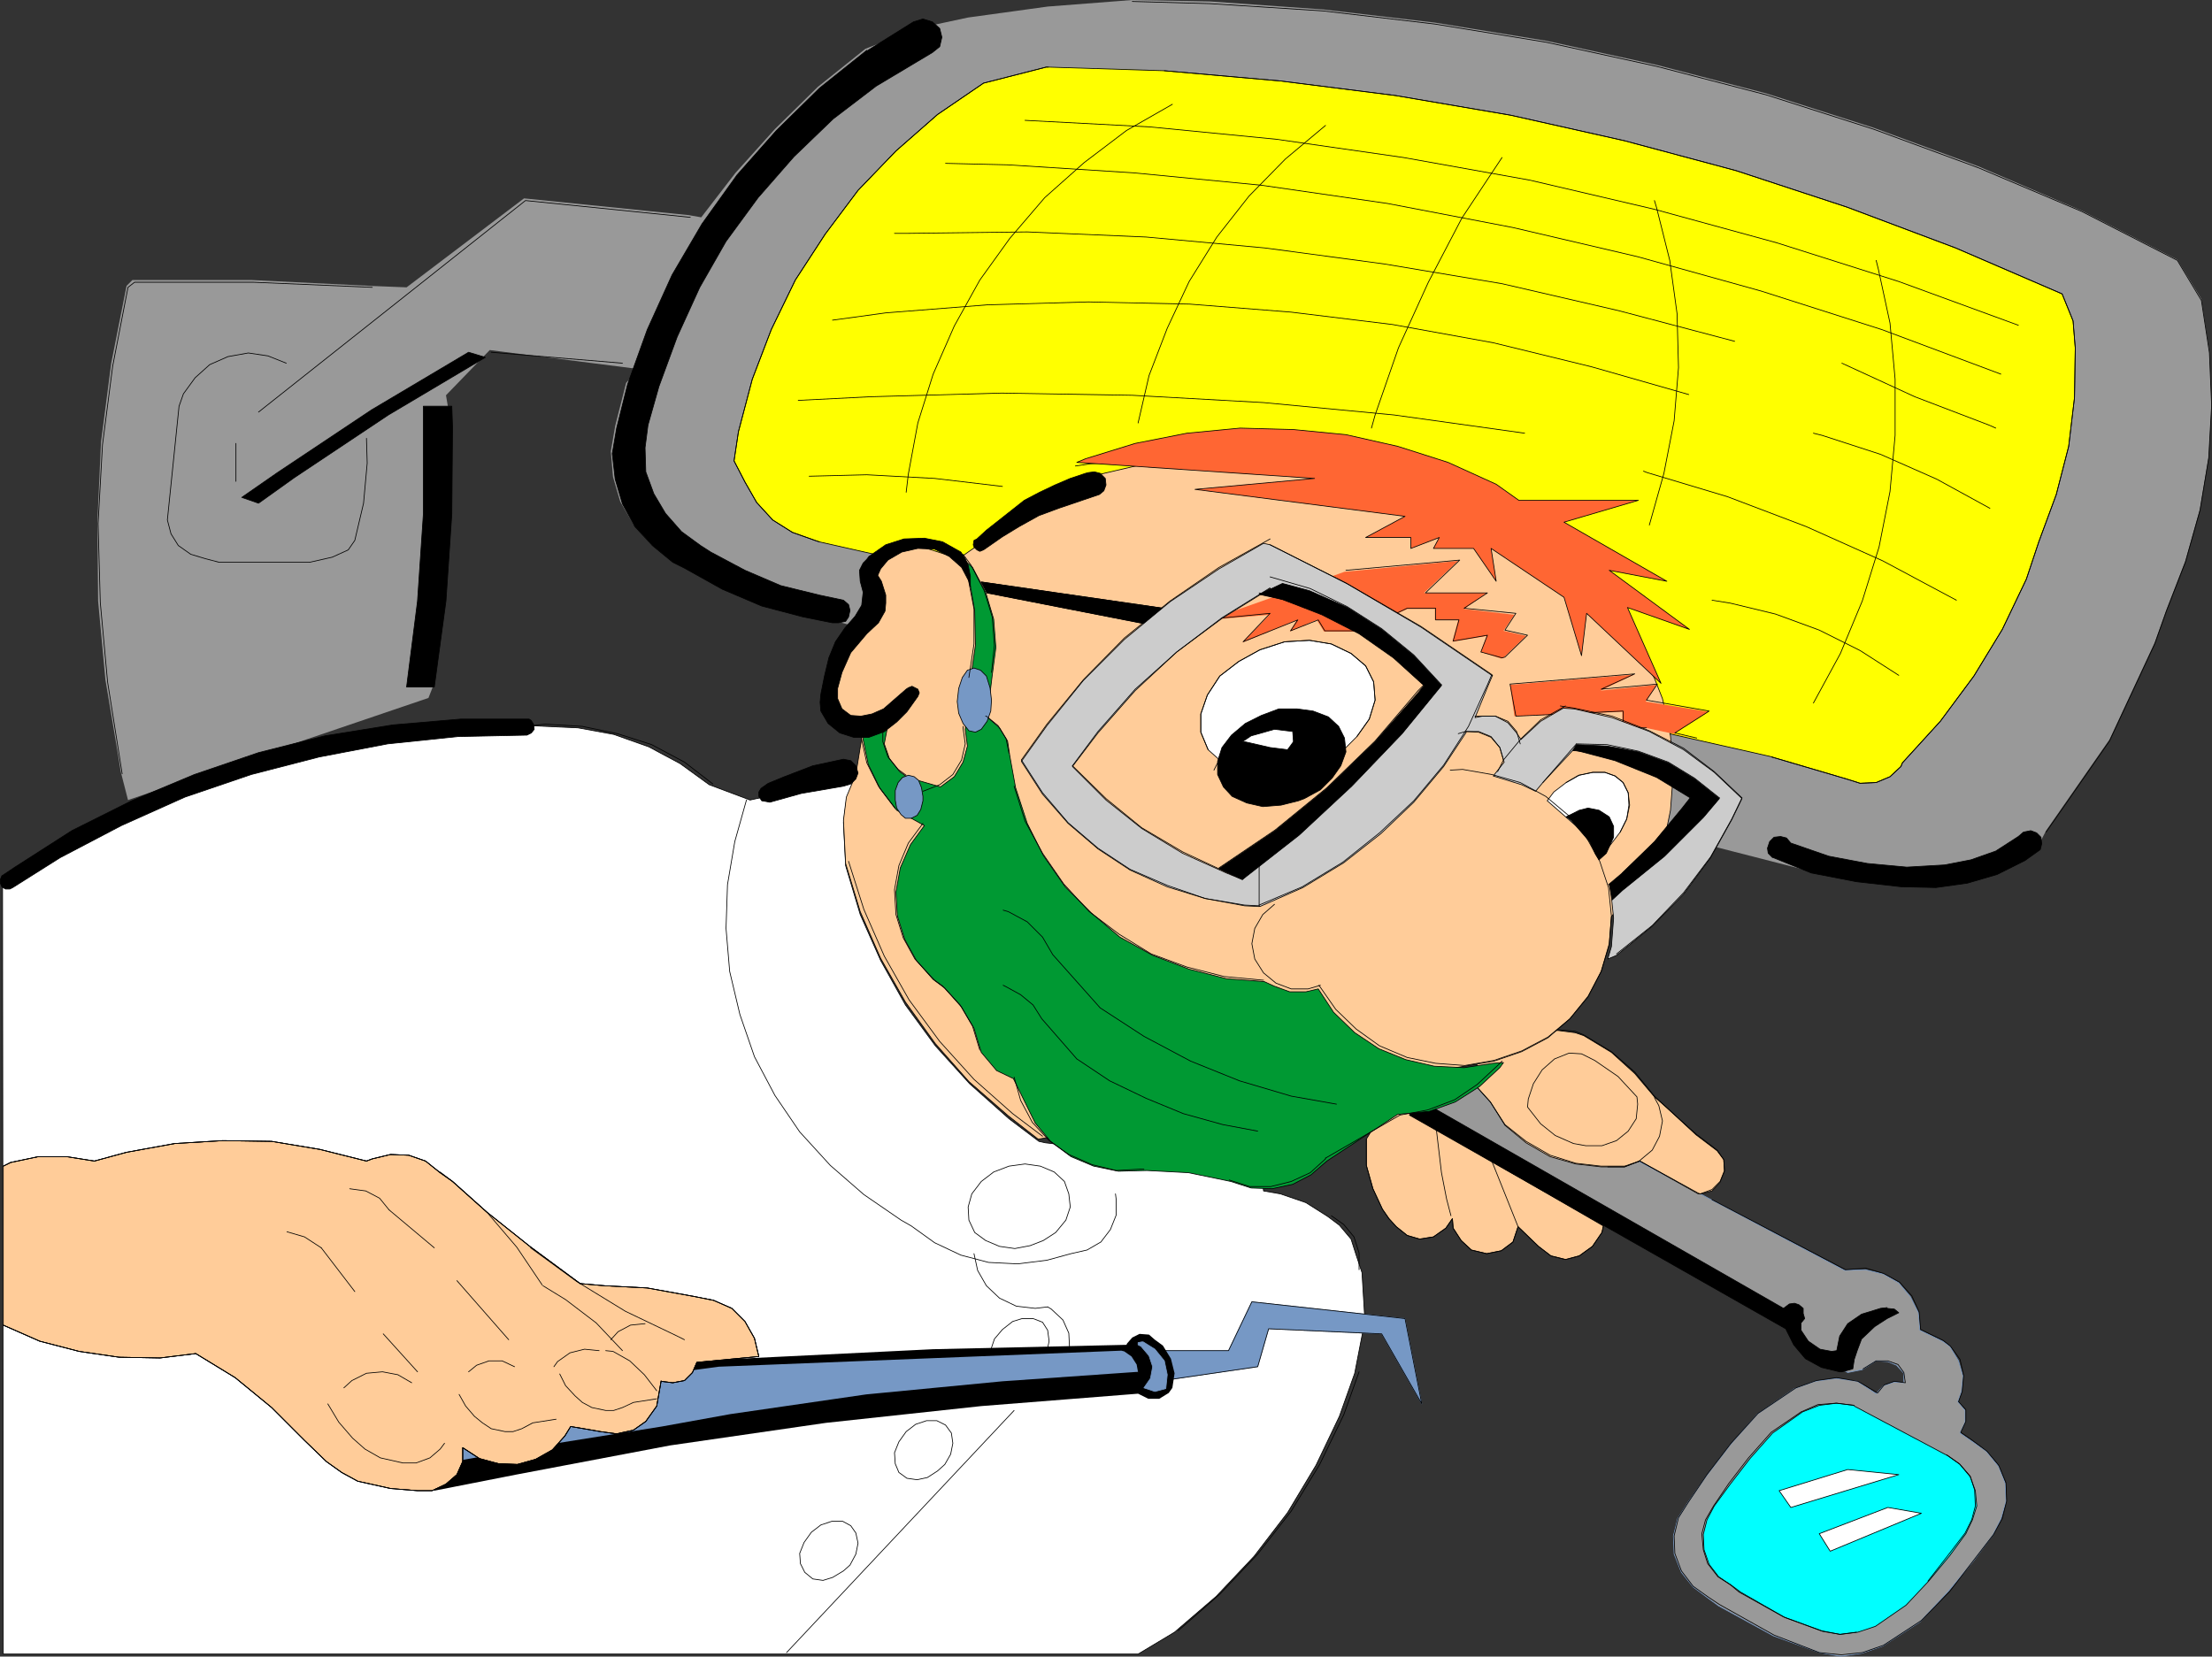 <?xml version="1.0" encoding="UTF-8" standalone="no"?>
<svg
   version="1.0"
   width="129.681mm"
   height="97.133mm"
   id="svg182"
   sodipodi:docname="Dentist 1.wmf"
   xmlns:inkscape="http://www.inkscape.org/namespaces/inkscape"
   xmlns:sodipodi="http://sodipodi.sourceforge.net/DTD/sodipodi-0.dtd"
   xmlns="http://www.w3.org/2000/svg"
   xmlns:svg="http://www.w3.org/2000/svg">
  <rect width="100%" height="100%" fill="#333333" stroke="none"/>
  <sodipodi:namedview
     id="namedview182"
     pagecolor="#ffffff"
     bordercolor="#000000"
     borderopacity="0.25"
     inkscape:showpageshadow="2"
     inkscape:pageopacity="0.0"
     inkscape:pagecheckerboard="0"
     inkscape:deskcolor="#d1d1d1"
     inkscape:document-units="mm" />
  <defs
     id="defs1">
    <pattern
       id="WMFhbasepattern"
       patternUnits="userSpaceOnUse"
       width="6"
       height="6"
       x="0"
       y="0" />
  </defs>
  <path
     style="fill:#ffcc99;fill-opacity:1;fill-rule:evenodd;stroke:none"
     d="m 355.277,271.682 -0.323,1.455 -2.101,3.071 -2.909,2.101 -3.07,0.808 -3.232,-0.808 -2.747,-2.101 -4.525,-4.364 -1.131,3.394 -2.586,1.939 -3.232,0.646 -3.394,-0.808 -2.262,-2.101 -1.778,-2.748 -0.162,-2.101 -1.454,2.101 -2.747,1.939 -3.07,0.485 -2.747,-0.808 -2.424,-1.939 -1.616,-1.778 -1.454,-2.101 -2.101,-4.525 -1.454,-5.172 v -5.818 l 5.01,-8.243 z"
     id="path1" />
  <path
     style="fill:none;stroke:#000000;stroke-width:0.162px;stroke-linecap:round;stroke-linejoin:round;stroke-miterlimit:4;stroke-dasharray:none;stroke-opacity:1"
     d="m 355.277,271.682 -0.323,1.455 -2.101,3.071 -2.909,2.101 -3.07,0.808 -3.232,-0.808 -2.747,-2.101 -4.525,-4.364 -1.131,3.394 -2.586,1.939 -3.232,0.646 -3.394,-0.808 -2.262,-2.101 -1.778,-2.748 -0.162,-2.101 -1.454,2.101 -2.747,1.939 -3.07,0.485 -2.747,-0.808 -2.424,-1.939 -1.616,-1.778 -1.454,-2.101 -2.101,-4.525 -1.454,-5.172 v -5.818 l 5.01,-8.243 47.51,27.475 v 0"
     id="path2" />
  <path
     style="fill:none;stroke:#000000;stroke-width:0.162px;stroke-linecap:round;stroke-linejoin:round;stroke-miterlimit:4;stroke-dasharray:none;stroke-opacity:1"
     d="m 355.277,271.682 -0.323,1.455 -2.101,3.071 -2.909,2.101 -3.07,0.808 -3.232,-0.808 -2.747,-2.101 -4.525,-4.364 -1.131,3.394 -2.586,1.939 -3.232,0.646 -3.394,-0.808 -2.262,-2.101 -1.778,-2.748 -0.162,-2.101 -1.454,2.101 -2.747,1.939 -3.07,0.485 -2.747,-0.808 -2.424,-1.939 -1.616,-1.778 -1.454,-2.101 -2.101,-4.525 -1.454,-5.172 v -5.818"
     id="path3" />
  <path
     style="fill:none;stroke:#000000;stroke-width:0.162px;stroke-linecap:round;stroke-linejoin:round;stroke-miterlimit:4;stroke-dasharray:none;stroke-opacity:1"
     d="m 321.503,269.419 -0.97,-3.717 -1.131,-5.818 -1.131,-9.536"
     id="path4" />
  <path
     style="fill:none;stroke:#000000;stroke-width:0.162px;stroke-linecap:round;stroke-linejoin:round;stroke-miterlimit:4;stroke-dasharray:none;stroke-opacity:1"
     d="m 336.37,271.843 -5.818,-14.546"
     id="path5" />
  <path
     style="fill:#999999;fill-opacity:1;fill-rule:evenodd;stroke:none"
     d="m 315.524,246.792 81.608,45.738 0.97,4.525 11.312,7.111 3.232,-0.646 3.07,-1.939 2.586,0.162 1.939,0.808 1.616,1.778 v 2.101 l -2.101,-0.162 -2.424,0.808 -1.616,1.778 -4.202,-2.748 -4.686,-0.646 -4.686,0.646 -4.525,1.616 -8.242,5.657 -5.979,6.788 -5.333,6.95 -4.04,5.818 -2.262,3.556 -0.97,3.879 0.162,4.04 1.616,4.04 2.586,3.232 3.232,2.424 2.424,1.778 12.12,6.626 10.181,3.717 4.686,0.808 4.686,-0.646 4.686,-1.616 8.242,-5.333 6.302,-6.788 5.494,-6.626 4.363,-5.818 1.778,-3.556 1.131,-3.879 -0.162,-4.04 -1.454,-3.717 -2.747,-3.394 -3.232,-2.263 -2.586,-1.778 1.131,-2.424 v -2.586 l -1.616,-1.939 0.808,-2.263 0.323,-3.394 -0.97,-3.394 -1.939,-3.232 -1.616,-1.131 -5.01,-2.424 -0.323,-3.879 -1.778,-3.556 -2.586,-3.071 -3.394,-1.939 -4.04,-0.97 -4.525,0.162 -79.346,-42.021 -13.898,7.273 z"
     id="path6" />
  <path
     style="fill:none;stroke:#7698c5;stroke-width:0.162px;stroke-linecap:round;stroke-linejoin:round;stroke-miterlimit:4;stroke-dasharray:none;stroke-opacity:1"
     d="m 315.524,246.792 81.608,45.738 0.97,4.525 11.312,7.111 3.232,-0.646 3.07,-1.939 2.586,0.162 1.939,0.808 1.616,1.778 v 2.101 l -2.101,-0.162 -2.424,0.808 -1.616,1.778 -4.202,-2.748 -4.686,-0.646 -4.686,0.646 -4.525,1.616 -8.242,5.657 -5.979,6.788 -5.333,6.95 -4.04,5.818 -2.262,3.556 -0.97,3.879 0.162,4.04 1.616,4.04 2.586,3.232 3.232,2.424 2.424,1.778 12.12,6.626 10.181,3.717 4.686,0.808 4.686,-0.646 4.686,-1.616 8.242,-5.333 6.302,-6.788 5.494,-6.626 4.363,-5.818 1.778,-3.556 1.131,-3.879 -0.162,-4.04 -1.454,-3.717 -2.747,-3.394 -3.232,-2.263 -2.586,-1.778 1.131,-2.424 v -2.586 l -1.616,-1.939 0.808,-2.263 0.323,-3.394 -0.97,-3.394 -1.939,-3.232 -1.616,-1.131 -5.01,-2.424 -0.323,-3.879 -1.778,-3.556 -2.586,-3.071 -3.394,-1.939 -4.04,-0.97 -4.525,0.162 -79.346,-42.021 -13.898,7.273 v 0"
     id="path7" />
  <path
     style="fill:#000000;fill-opacity:1;fill-rule:evenodd;stroke:none"
     d="m 418.14,289.783 -1.454,0.162 -4.202,1.293 -3.07,2.101 -1.778,2.748 -0.646,3.232 -1.131,0.162 -2.586,-0.485 -2.586,-1.778 -1.616,-2.424 v -1.616 l 0.808,-0.97 -0.323,-1.131 v -1.131 l -0.97,-0.808 -0.97,-0.323 -1.131,0.162 -1.293,0.97 -79.022,-45.253 -3.878,2.424 83.385,47.354 1.778,3.556 2.586,3.071 3.555,1.939 4.04,0.97 h 0.485 l 2.424,-0.646 0.323,-2.101 0.646,-1.939 0.97,-2.586 2.909,-2.748 2.747,-1.778 2.586,-1.293 -0.97,-0.808 -1.616,-0.162 v 0 z"
     id="path8" />
  <path
     style="fill:none;stroke:#000000;stroke-width:0.162px;stroke-linecap:round;stroke-linejoin:round;stroke-miterlimit:4;stroke-dasharray:none;stroke-opacity:1"
     d="m 418.14,289.783 -1.454,0.162 -4.202,1.293 -3.07,2.101 -1.778,2.748 -0.646,3.232 -1.131,0.162 -2.586,-0.485 -2.586,-1.778 -1.616,-2.424 v -1.616 l 0.808,-0.97 -0.323,-1.131 v -1.131 l -0.97,-0.808 -0.97,-0.323 -1.131,0.162 -1.293,0.97 -79.022,-45.253 -3.878,2.424 83.385,47.354 1.778,3.556 2.586,3.071 3.555,1.939 4.04,0.97 h 0.485 l 2.424,-0.646 0.323,-2.101 0.646,-1.939 0.97,-2.586 2.909,-2.748 2.747,-1.778 2.586,-1.293 -0.97,-0.808 -1.616,-0.162 v 0"
     id="path9" />
  <path
     style="fill:#00ffff;fill-opacity:1;fill-rule:evenodd;stroke:none"
     d="m 410.868,311.44 -3.878,-0.485 -3.878,0.485 -3.717,1.455 -6.626,4.687 -5.01,5.657 -4.363,5.657 -3.555,4.849 -1.616,3.071 -0.808,3.232 0.162,3.394 1.131,3.232 2.101,2.748 2.909,1.939 1.939,1.455 9.858,5.657 8.403,3.071 3.878,0.646 3.878,-0.485 3.878,-1.293 6.787,-4.687 5.01,-5.333 4.686,-5.657 3.555,-4.849 1.454,-3.071 0.97,-3.071 -0.323,-3.394 -1.131,-3.071 -2.262,-2.748 -2.747,-1.939 -20.685,-10.99 v 0 z"
     id="path10" />
  <path
     style="fill:none;stroke:#000000;stroke-width:0.162px;stroke-linecap:round;stroke-linejoin:round;stroke-miterlimit:4;stroke-dasharray:none;stroke-opacity:1"
     d="m 410.868,311.44 -3.878,-0.485 -3.878,0.485 -3.717,1.455 -6.626,4.687 -5.01,5.657 -4.363,5.657 -3.555,4.849 -1.616,3.071 -0.808,3.232 0.162,3.394 1.131,3.232 2.101,2.748 2.909,1.939 1.939,1.455 9.858,5.657 8.403,3.071 3.878,0.646 3.878,-0.485 3.878,-1.293 6.787,-4.687 5.01,-5.333 4.686,-5.657 3.555,-4.849 1.454,-3.071 0.97,-3.071 -0.323,-3.394 -1.131,-3.071 -2.262,-2.748 -2.747,-1.939 -20.685,-10.99 v 0"
     id="path11" />
  <path
     style="fill:#ffffff;fill-opacity:1;fill-rule:evenodd;stroke:none"
     d="m 425.735,335.359 -20.2,8.404 -2.424,-3.879 15.19,-5.818 z"
     id="path12" />
  <path
     style="fill:none;stroke:#000000;stroke-width:0.162px;stroke-linecap:round;stroke-linejoin:round;stroke-miterlimit:4;stroke-dasharray:none;stroke-opacity:1"
     d="m 425.735,335.359 -20.2,8.404 -2.424,-3.879 15.19,-5.818 7.434,1.293 v 0"
     id="path13" />
  <path
     style="fill:#ffffff;fill-opacity:1;fill-rule:evenodd;stroke:none"
     d="m 420.725,326.794 -23.917,7.273 -2.586,-3.717 15.19,-4.687 z"
     id="path14" />
  <path
     style="fill:none;stroke:#000000;stroke-width:0.162px;stroke-linecap:round;stroke-linejoin:round;stroke-miterlimit:4;stroke-dasharray:none;stroke-opacity:1"
     d="m 420.725,326.794 -23.917,7.273 -2.586,-3.717 15.19,-4.687 11.312,1.131 v 0"
     id="path15" />
  <path
     style="fill:none;stroke:#000000;stroke-width:0.162px;stroke-linecap:round;stroke-linejoin:round;stroke-miterlimit:4;stroke-dasharray:none;stroke-opacity:1"
     d="m 412.807,303.359 2.909,-1.778 h 2.586 l 2.262,0.808 1.293,1.778 0.323,2.263 -2.424,-0.323 -2.262,0.808 -1.454,1.778 -4.363,-2.586 -4.686,-0.808 -4.525,0.646 -4.525,1.616 -8.403,5.657 -5.979,6.626 -5.333,6.95 -4.04,5.98 -2.262,3.556 -0.97,4.04 0.162,3.879 1.454,3.879 2.586,3.394 3.394,2.424 2.424,1.616 12.12,6.788 10.019,3.879 4.848,0.485 4.686,-0.485 4.686,-1.616 8.403,-5.495 6.302,-6.465 5.333,-6.95 4.363,-5.657 1.939,-3.556 0.97,-3.879 -0.162,-4.04 -1.616,-3.879 -2.586,-3.071 -3.232,-2.424 -2.586,-1.778 1.131,-2.424 v -2.586 l -1.616,-1.778 0.808,-2.263 0.323,-3.556 -0.808,-3.556 -2.101,-2.909 -1.616,-1.293 -5.01,-2.424 -0.323,-3.879 -1.616,-3.556 -2.747,-3.071 -3.555,-1.939 -3.878,-1.131 -4.525,0.323 -29.573,-15.515"
     id="path16" />
  <path
     style="fill:#ffcc99;fill-opacity:1;fill-rule:evenodd;stroke:none"
     d="m 327.159,228.368 0.162,12.606 2.909,3.232 3.232,5.172 4.686,3.879 5.333,3.071 5.656,1.616 5.656,0.646 h 1.454 3.717 l 3.394,-1.293 12.928,7.273 h 0.485 l 2.586,-0.646 1.778,-1.939 0.97,-2.424 -0.162,-2.586 -1.454,-1.939 -4.686,-3.556 -6.626,-6.142 -2.586,-2.263 -4.363,-5.172 -5.171,-4.687 -6.141,-3.717 -1.939,-0.646 -3.717,-0.485 h -17.938 v 0 z"
     id="path17" />
  <path
     style="fill:none;stroke:#000000;stroke-width:0.162px;stroke-linecap:round;stroke-linejoin:round;stroke-miterlimit:4;stroke-dasharray:none;stroke-opacity:1"
     d="m 327.159,228.368 0.162,12.606 2.909,3.232 3.232,5.172 4.686,3.879 5.333,3.071 5.656,1.616 5.656,0.646 h 1.454 3.717 l 3.394,-1.293 12.928,7.273 h 0.485 l 2.586,-0.646 1.778,-1.939 0.97,-2.424 -0.162,-2.586 -1.454,-1.939 -4.686,-3.556 -6.626,-6.142 -2.586,-2.263 -4.363,-5.172 -5.171,-4.687 -6.141,-3.717 -1.939,-0.646 -3.717,-0.485 h -17.938 v 0"
     id="path18" />
  <path
     style="fill:none;stroke:#000000;stroke-width:0.162px;stroke-linecap:round;stroke-linejoin:round;stroke-miterlimit:4;stroke-dasharray:none;stroke-opacity:1"
     d="m 327.159,240.812 3.07,3.394 3.232,5.01 4.686,3.717 5.333,3.071 5.656,1.778 5.656,0.646 h 1.454 3.717 l 3.394,-1.131 12.928,7.111 0.485,0.162 2.586,-0.97 1.778,-1.778 0.97,-2.424 -0.162,-2.424 -1.454,-2.101 -4.686,-3.556 -6.626,-5.98 -2.586,-2.424 -4.363,-5.333 -5.171,-4.525 -6.141,-3.717 -1.939,-0.808 -3.717,-0.323"
     id="path19" />
  <path
     style="fill:none;stroke:#000000;stroke-width:0.162px;stroke-linecap:round;stroke-linejoin:round;stroke-miterlimit:4;stroke-dasharray:none;stroke-opacity:1"
     d="m 356.247,258.59 h 3.717 l 3.232,-1.293 2.909,-2.424 1.616,-3.071 0.646,-3.394 -0.808,-3.394 -0.97,-1.778"
     id="path20" />
  <path
     style="fill:#ffcc99;fill-opacity:1;fill-rule:evenodd;stroke:none"
     d="m 351.399,253.903 h 3.555 l 3.232,-1.131 2.586,-2.101 1.778,-2.748 0.323,-3.232 -0.162,-1.616 -4.202,-4.525 -5.171,-3.556 -2.909,-1.455 -2.747,-0.162 -3.232,1.293 -2.747,2.424 -1.939,3.071 -1.131,3.394 -0.162,1.778 2.909,3.717 3.232,2.586 4.04,1.778 z"
     id="path21" />
  <path
     style="fill:none;stroke:#000000;stroke-width:0.162px;stroke-linecap:round;stroke-linejoin:round;stroke-miterlimit:4;stroke-dasharray:none;stroke-opacity:1"
     d="m 351.399,253.903 h 3.555 l 3.232,-1.131 2.586,-2.101 1.778,-2.748 0.323,-3.232 -0.162,-1.616 -4.202,-4.525 -5.171,-3.556 -2.909,-1.455 -2.747,-0.162 -3.232,1.293 -2.747,2.424 -1.939,3.071 -1.131,3.394 -0.162,1.778 2.909,3.717 3.232,2.586 4.04,1.778 2.747,0.485 v 0"
     id="path22" />
  <path
     style="fill:#ffffff;fill-opacity:1;fill-rule:evenodd;stroke:none"
     d="m 231.653,253.257 47.834,5.657 0.485,5.01 3.717,0.646 5.656,1.939 4.848,3.071 2.586,1.939 2.586,3.071 1.131,3.556 1.293,3.879 0.646,10.667 -2.262,11.637 -3.394,9.536 -5.171,10.828 -6.302,10.505 -7.434,9.697 -8.403,8.889 -9.211,7.919 -8.08,4.849 H 0.727 L 0.566,196.69 41.45,173.256 l 28.442,-9.374 29.573,-3.879 28.603,1.293 7.918,1.455 7.757,2.748 6.949,3.717 6.464,4.687 9.05,3.394 23.432,-5.172 -2.101,5.172 -0.646,5.01 0.485,9.536 3.232,10.828 4.525,10.182 5.494,9.859 6.626,9.051 7.595,8.404 8.726,7.758 6.626,5.01 z"
     id="path23" />
  <path
     style="fill:none;stroke:#000000;stroke-width:0.162px;stroke-linecap:round;stroke-linejoin:round;stroke-miterlimit:4;stroke-dasharray:none;stroke-opacity:1"
     d="m 231.653,253.257 47.834,5.657 0.485,5.01 3.717,0.646 5.656,1.939 4.848,3.071 2.586,1.939 2.586,3.071 1.131,3.556 1.293,3.879 0.646,10.667 -2.262,11.637 -3.394,9.536 -5.171,10.828 -6.302,10.505 -7.434,9.697 -8.403,8.889 -9.211,7.919 -8.08,4.849 H 0.727 L 0.566,196.69 41.45,173.256 l 28.442,-9.374 29.573,-3.879 28.603,1.293 7.918,1.455 7.757,2.748 6.949,3.717 6.464,4.687 9.05,3.394 23.432,-5.172 -2.101,5.172 -0.646,5.01 0.485,9.536 3.232,10.828 4.525,10.182 5.494,9.859 6.626,9.051 7.595,8.404 8.726,7.758 6.626,5.01 1.454,0.323 v 0"
     id="path24" />
  <path
     style="fill:#999999;fill-opacity:1;fill-rule:evenodd;stroke:none"
     d="m 401.333,193.135 10.019,1.939 10.019,0.97 h 0.485 l 7.11,0.485 6.949,-0.97 6.626,-2.101 8.403,-4.687 2.424,-4.687 14.059,-20.202 10.019,-21.495 2.586,-7.273 4.202,-10.828 3.232,-11.475 1.939,-11.637 0.646,-11.313 -0.485,-11.96 -1.778,-11.637 -5.333,-8.727 L 461.287,46.708 438.339,36.849 415.069,28.283 391.314,20.687 367.074,14.384 342.672,9.051 317.948,5.01 293.223,2.101 268.175,0.323 250.884,0 232.138,1.455 214.524,3.879 203.212,6.303 l -11.474,4.525 -10.504,8.404 -9.534,9.374 -8.726,9.697 -7.595,9.859 -2.747,-0.485 -36.522,-3.717 -26.018,19.718 -8.08,-0.323 -26.179,-1.293 h -26.502 l -1.293,1.293 -3.394,17.132 -2.262,17.455 -0.808,17.616 0.162,17.616 1.616,17.455 2.909,17.293 0.485,3.071 1.616,6.303 66.579,-22.627 1.131,-2.909 2.424,-19.071 1.293,-19.233 0.162,-19.233 -1.131,-6.626 9.696,-10.02 32.966,4.202 -2.747,3.071 -2.424,9.536 -0.97,5.657 0.485,5.657 1.616,5.495 2.909,5.01 3.878,4.364 4.686,3.717 2.424,1.131 8.242,4.687 8.888,3.717 9.373,2.586 6.141,0.97 217.352,55.759 z"
     id="path25" />
  <path
     style="fill:#ffff00;fill-opacity:1;fill-rule:evenodd;stroke:none"
     d="m 392.607,167.761 16.483,4.849 3.07,0.97 3.555,-0.162 3.07,-1.293 2.424,-2.263 0.323,-0.808 8.403,-9.212 7.434,-10.02 6.302,-10.344 5.333,-11.152 2.747,-8.243 3.878,-10.505 2.747,-10.667 1.293,-10.828 0.162,-10.99 -0.485,-5.98 -2.424,-5.98 -23.594,-10.182 -24.078,-9.051 -24.563,-8.081 -24.725,-6.626 -25.21,-5.657 -25.533,-4.364 -25.533,-3.232 -25.694,-2.263 -25.694,-0.808 h -0.485 l -13.898,3.556 -10.181,6.95 -9.211,8.081 -8.403,8.727 -7.272,9.697 -6.626,10.182 -5.333,10.99 -4.202,10.99 -3.07,11.637 -0.97,6.465 2.424,4.687 2.586,4.525 3.555,3.879 4.363,2.748 5.01,1.778 0.97,0.323 211.211,47.678 v 0 z"
     id="path26" />
  <path
     style="fill:none;stroke:#000000;stroke-width:0.162px;stroke-linecap:round;stroke-linejoin:round;stroke-miterlimit:4;stroke-dasharray:none;stroke-opacity:1"
     d="m 392.607,167.761 16.483,4.849 3.07,0.97 3.555,-0.162 3.07,-1.293 2.424,-2.263 0.323,-0.808 8.403,-9.212 7.434,-10.02 6.302,-10.344 5.333,-11.152 2.747,-8.243 3.878,-10.505 2.747,-10.667 1.293,-10.828 0.162,-10.99 -0.485,-5.98 -2.424,-5.98 -23.594,-10.182 -24.078,-9.051 -24.563,-8.081 -24.725,-6.626 -25.21,-5.657 -25.533,-4.364 -25.533,-3.232 -25.694,-2.263 -25.694,-0.808 h -0.485 l -13.898,3.556 -10.181,6.95 -9.211,8.081 -8.403,8.727 -7.272,9.697 -6.626,10.182 -5.333,10.99 -4.202,10.99 -3.07,11.637 -0.97,6.465 2.424,4.687 2.586,4.525 3.555,3.879 4.363,2.748 5.01,1.778 0.97,0.323 211.211,47.678 v 0"
     id="path27" />
  <path
     style="fill:none;stroke:#000000;stroke-width:0.162px;stroke-linecap:round;stroke-linejoin:round;stroke-miterlimit:4;stroke-dasharray:none;stroke-opacity:1"
     d="m 52.278,98.264 v 8.404"
     id="path28" />
  <path
     style="fill:none;stroke:#000000;stroke-width:0.162px;stroke-linecap:round;stroke-linejoin:round;stroke-miterlimit:4;stroke-dasharray:none;stroke-opacity:1"
     d="m 57.287,91.315 59.146,-46.87 36.522,3.717"
     id="path29" />
  <path
     style="fill:none;stroke:#000000;stroke-width:0.162px;stroke-linecap:round;stroke-linejoin:round;stroke-miterlimit:4;stroke-dasharray:none;stroke-opacity:1"
     d="m 108.837,78.062 29.088,2.424"
     id="path30" />
  <path
     style="fill:none;stroke:#000000;stroke-width:0.162px;stroke-linecap:round;stroke-linejoin:round;stroke-miterlimit:4;stroke-dasharray:none;stroke-opacity:1"
     d="m 259.772,23.112 -10.181,5.818 -9.373,7.111 -8.726,7.758 -7.757,9.051 -6.626,9.212 -5.656,10.182 -4.686,10.667 -3.394,10.828 -2.101,11.313 -0.485,4.04"
     id="path31" />
  <path
     style="fill:none;stroke:#000000;stroke-width:0.162px;stroke-linecap:round;stroke-linejoin:round;stroke-miterlimit:4;stroke-dasharray:none;stroke-opacity:1"
     d="m 293.708,27.798 -8.888,7.434 -8.08,8.243 -7.11,9.051 -6.141,9.859 -4.848,10.344 -4.04,10.505 -2.424,10.505"
     id="path32" />
  <path
     style="fill:none;stroke:#000000;stroke-width:0.162px;stroke-linecap:round;stroke-linejoin:round;stroke-miterlimit:4;stroke-dasharray:none;stroke-opacity:1"
     d="m 332.815,34.91 -8.888,13.414 -7.434,14.222 -6.626,14.546 -5.171,14.869 -0.808,2.909"
     id="path33" />
  <path
     style="fill:none;stroke:#000000;stroke-width:0.162px;stroke-linecap:round;stroke-linejoin:round;stroke-miterlimit:4;stroke-dasharray:none;stroke-opacity:1"
     d="m 365.458,116.366 3.232,-11.475 2.262,-11.637 0.97,-11.798 -0.323,-11.96 -1.616,-11.798 -2.909,-11.637 -0.485,-1.616"
     id="path34" />
  <path
     style="fill:none;stroke:#000000;stroke-width:0.162px;stroke-linecap:round;stroke-linejoin:round;stroke-miterlimit:4;stroke-dasharray:none;stroke-opacity:1"
     d="m 401.818,155.801 5.979,-10.99 4.848,-11.637 3.717,-11.96 2.424,-12.283 1.131,-12.445 V 84.042 l -1.131,-12.445 -2.586,-11.96 -0.485,-1.939"
     id="path35" />
  <path
     style="fill:none;stroke:#000000;stroke-width:0.162px;stroke-linecap:round;stroke-linejoin:round;stroke-miterlimit:4;stroke-dasharray:none;stroke-opacity:1"
     d="M 447.227,72.082 420.725,62.385 393.738,53.819 366.589,46.385 338.956,39.92 310.999,34.91 282.88,30.869 254.762,28.122 227.129,26.667"
     id="path36" />
  <path
     style="fill:none;stroke:#000000;stroke-width:0.162px;stroke-linecap:round;stroke-linejoin:round;stroke-miterlimit:4;stroke-dasharray:none;stroke-opacity:1"
     d="M 443.349,82.911 417.008,73.052 390.183,64.486 362.872,56.89 335.239,50.425 307.444,45.092 279.487,41.051 251.207,38.304 223.25,36.526 209.514,36.203"
     id="path37" />
  <path
     style="fill:none;stroke:#000000;stroke-width:0.162px;stroke-linecap:round;stroke-linejoin:round;stroke-miterlimit:4;stroke-dasharray:none;stroke-opacity:1"
     d="m 384.365,75.638 -25.694,-6.788 -25.856,-5.98 -26.018,-4.364 -26.502,-3.556 -26.341,-2.424 -26.341,-1.131 -26.664,0.323 h -2.747"
     id="path38" />
  <path
     style="fill:none;stroke:#000000;stroke-width:0.162px;stroke-linecap:round;stroke-linejoin:round;stroke-miterlimit:4;stroke-dasharray:none;stroke-opacity:1"
     d="m 408.12,80.486 16.16,7.434 16.483,6.303 1.454,0.646"
     id="path39" />
  <path
     style="fill:none;stroke:#000000;stroke-width:0.162px;stroke-linecap:round;stroke-linejoin:round;stroke-miterlimit:4;stroke-dasharray:none;stroke-opacity:1"
     d="m 440.925,112.648 -11.797,-6.465 -12.443,-5.495 -12.928,-4.202 -1.939,-0.485"
     id="path40" />
  <path
     style="fill:none;stroke:#000000;stroke-width:0.162px;stroke-linecap:round;stroke-linejoin:round;stroke-miterlimit:4;stroke-dasharray:none;stroke-opacity:1"
     d="M 374.184,87.436 352.692,81.294 330.876,75.961 308.575,71.92 286.112,69.173 263.65,67.395 241.188,66.91 218.725,67.557 196.263,69.335 184.466,70.951"
     id="path41" />
  <path
     style="fill:none;stroke:#000000;stroke-width:0.162px;stroke-linecap:round;stroke-linejoin:round;stroke-miterlimit:4;stroke-dasharray:none;stroke-opacity:1"
     d="m 337.824,96.002 -28.926,-4.04 -28.926,-2.748 -29.088,-1.616 -28.926,-0.485 -29.088,0.808 -15.998,0.808"
     id="path42" />
  <path
     style="fill:none;stroke:#000000;stroke-width:0.162px;stroke-linecap:round;stroke-linejoin:round;stroke-miterlimit:4;stroke-dasharray:none;stroke-opacity:1"
     d="m 433.492,133.012 -16.322,-8.727 -16.968,-7.596 -17.453,-6.626 -17.776,-5.333 -0.808,-0.323"
     id="path43" />
  <path
     style="fill:none;stroke:#000000;stroke-width:0.162px;stroke-linecap:round;stroke-linejoin:round;stroke-miterlimit:4;stroke-dasharray:none;stroke-opacity:1"
     d="m 222.119,107.8 -15.029,-1.778 -15.029,-0.808 -12.766,0.323"
     id="path44" />
  <path
     style="fill:none;stroke:#000000;stroke-width:0.162px;stroke-linecap:round;stroke-linejoin:round;stroke-miterlimit:4;stroke-dasharray:none;stroke-opacity:1"
     d="m 420.725,149.659 -8.565,-5.495 -9.05,-4.525 -9.696,-3.556 -10.019,-2.424 -4.04,-0.646"
     id="path45" />
  <path
     style="fill:none;stroke:#000000;stroke-width:0.162px;stroke-linecap:round;stroke-linejoin:round;stroke-miterlimit:4;stroke-dasharray:none;stroke-opacity:1"
     d="m 291.122,106.669 -12.12,-2.586 -12.443,-1.778 -12.605,-0.323 -12.443,0.808 -3.232,0.485"
     id="path46" />
  <path
     style="fill:#000000;fill-opacity:1;fill-rule:evenodd;stroke:none"
     d="m 2.828,196.69 -0.646,0.323 H 1.212 l -0.808,-0.485 -0.323,-0.808 v -0.808 l 0.323,-0.808 2.909,-1.939 12.605,-8.081 13.251,-6.626 13.898,-5.818 14.221,-4.849 14.706,-3.717 15.029,-2.424 15.029,-1.293 h 15.19 l 0.485,0.323 0.485,0.808 0.162,1.131 -0.646,0.808 -0.97,0.485 -15.352,0.323 -15.514,1.616 -15.19,2.909 -15.029,3.879 -14.706,5.01 -14.059,6.303 -13.574,7.111 -10.504,6.626 z"
     id="path47" />
  <path
     style="fill:none;stroke:#000000;stroke-width:0.162px;stroke-linecap:round;stroke-linejoin:round;stroke-miterlimit:4;stroke-dasharray:none;stroke-opacity:1"
     d="m 2.828,196.69 -0.646,0.323 H 1.212 l -0.808,-0.485 -0.323,-0.808 v -0.808 l 0.323,-0.808 2.909,-1.939 12.605,-8.081 13.251,-6.626 13.898,-5.818 14.221,-4.849 14.706,-3.717 15.029,-2.424 15.029,-1.293 h 15.19 l 0.485,0.323 0.485,0.808 0.162,1.131 -0.646,0.808 -0.97,0.485 -15.352,0.323 -15.514,1.616 -15.19,2.909 -15.029,3.879 -14.706,5.01 -14.059,6.303 -13.574,7.111 -10.504,6.626 v 0"
     id="path48" />
  <path
     style="fill:none;stroke:#000000;stroke-width:0.162px;stroke-linecap:round;stroke-linejoin:round;stroke-miterlimit:4;stroke-dasharray:none;stroke-opacity:1"
     d="m 157.964,173.74 -6.302,-4.849 -7.272,-3.879 -7.595,-2.424 -7.757,-1.616 -8.242,-0.485 -8.242,0.808 -2.424,0.646"
     id="path49" />
  <path
     style="fill:none;stroke:#000000;stroke-width:0.162px;stroke-linecap:round;stroke-linejoin:round;stroke-miterlimit:4;stroke-dasharray:none;stroke-opacity:1"
     d="m 247.167,264.57 0.162,1.293 v 3.394 l -1.293,3.232 -2.101,2.748 -3.07,1.778 -3.555,0.808 -5.333,1.455 -6.464,0.808 -6.464,-0.323 -6.141,-1.616 -5.818,-2.748 -5.171,-3.717 -2.262,-1.293 -8.242,-5.657 -7.434,-6.465 -6.787,-7.434 -5.494,-8.081 -4.525,-8.566 -3.232,-9.374 -2.262,-9.536 -0.808,-9.536 0.323,-9.697 1.616,-9.536 2.586,-9.212"
     id="path50" />
  <path
     style="fill:#000000;fill-opacity:1;fill-rule:evenodd;stroke:none"
     d="m 100.111,90.022 0.162,4.687 -0.162,19.233 -1.293,19.233 -2.586,19.071 h -6.141 l 2.424,-19.071 1.293,-19.233 v -19.233 -4.687 h 6.302 z"
     id="path51" />
  <path
     style="fill:none;stroke:#000000;stroke-width:0.162px;stroke-linecap:round;stroke-linejoin:round;stroke-miterlimit:4;stroke-dasharray:none;stroke-opacity:1"
     d="m 100.111,90.022 0.162,4.687 -0.162,19.233 -1.293,19.233 -2.586,19.071 h -6.141 l 2.424,-19.071 1.293,-19.233 v -19.233 -4.687 h 6.302 v 0"
     id="path52" />
  <path
     style="fill:none;stroke:#000000;stroke-width:0.162px;stroke-linecap:round;stroke-linejoin:round;stroke-miterlimit:4;stroke-dasharray:none;stroke-opacity:1"
     d="m 63.428,80.486 -4.04,-1.616 -4.363,-0.646 -4.525,0.808 -4.04,1.778 -3.232,2.909 -2.586,3.556 -0.97,2.748 -2.586,25.213 0.808,3.071 1.616,2.586 2.747,1.939 3.232,0.97 3.07,0.808 h 20.038 l 5.01,-1.131 3.555,-1.616 1.454,-2.101 1.939,-8.243 0.808,-8.889 -0.162,-5.495"
     id="path53" />
  <path
     style="fill:none;stroke:#000000;stroke-width:0.162px;stroke-linecap:round;stroke-linejoin:round;stroke-miterlimit:4;stroke-dasharray:none;stroke-opacity:1"
     d="M 82.497,63.678 56.156,62.547 h -26.341 l -1.454,1.131 -3.394,17.455 -2.262,17.455 -0.97,17.455 0.485,17.455 1.616,17.616 2.747,17.293 0.485,3.071"
     id="path54" />
  <path
     style="fill:#000000;fill-opacity:1;fill-rule:evenodd;stroke:none"
     d="m 53.57,110.224 7.918,-5.495 20.846,-13.899 21.493,-12.768 3.717,1.131 -21.493,12.768 -20.846,13.899 -7.918,5.657 -3.717,-1.293 z"
     id="path55" />
  <path
     style="fill:none;stroke:#000000;stroke-width:0.162px;stroke-linecap:round;stroke-linejoin:round;stroke-miterlimit:4;stroke-dasharray:none;stroke-opacity:1"
     d="m 53.57,110.224 7.918,-5.495 20.846,-13.899 21.493,-12.768 3.717,1.131 -21.493,12.768 -20.846,13.899 -7.918,5.657 -3.717,-1.293 v 0"
     id="path56" />
  <path
     style="fill:#000000;fill-opacity:1;fill-rule:evenodd;stroke:none"
     d="m 192.061,11.152 -10.504,8.404 -9.534,9.374 -8.726,9.859 -7.757,10.828 -6.626,11.313 -5.494,12.121 -4.363,12.121 -2.424,9.697 -0.97,5.657 0.646,5.657 1.616,5.495 2.747,5.01 3.878,4.202 4.525,3.717 2.586,1.293 8.403,4.687 8.726,3.717 9.211,2.424 6.464,1.293 h 1.293 l 1.616,-0.323 0.646,-0.97 0.323,-1.455 -0.323,-1.293 -1.131,-0.97 -5.333,-1.131 -8.565,-2.101 -7.918,-3.394 -7.595,-4.04 -2.262,-1.455 -4.202,-3.071 -3.555,-4.04 -2.586,-4.364 -1.778,-4.849 -0.162,-5.333 0.646,-5.01 2.424,-8.566 4.04,-10.99 5.01,-10.99 5.818,-10.182 7.11,-9.697 7.918,-9.051 8.726,-8.404 9.534,-7.273 12.443,-7.434 1.616,-1.293 0.485,-2.101 -0.485,-1.939 -1.616,-1.455 -2.101,-0.646 -2.101,0.646 -10.342,6.465 v 0 z"
     id="path57" />
  <path
     style="fill:none;stroke:#000000;stroke-width:0.162px;stroke-linecap:round;stroke-linejoin:round;stroke-miterlimit:4;stroke-dasharray:none;stroke-opacity:1"
     d="m 192.061,11.152 -10.504,8.404 -9.534,9.374 -8.726,9.859 -7.757,10.828 -6.626,11.313 -5.494,12.121 -4.363,12.121 -2.424,9.697 -0.97,5.657 0.646,5.657 1.616,5.495 2.747,5.01 3.878,4.202 4.525,3.717 2.586,1.293 8.403,4.687 8.726,3.717 9.211,2.424 6.464,1.293 h 1.293 l 1.616,-0.323 0.646,-0.97 0.323,-1.455 -0.323,-1.293 -1.131,-0.97 -5.333,-1.131 -8.565,-2.101 -7.918,-3.394 -7.595,-4.04 -2.262,-1.455 -4.202,-3.071 -3.555,-4.04 -2.586,-4.364 -1.778,-4.849 -0.162,-5.333 0.646,-5.01 2.424,-8.566 4.04,-10.99 5.01,-10.99 5.818,-10.182 7.11,-9.697 7.918,-9.051 8.726,-8.404 9.534,-7.273 12.443,-7.434 1.616,-1.293 0.485,-2.101 -0.485,-1.939 -1.616,-1.455 -2.101,-0.646 -2.101,0.646 -10.342,6.465 v 0"
     id="path58" />
  <path
     style="fill:none;stroke:#000000;stroke-width:0.162px;stroke-linecap:round;stroke-linejoin:round;stroke-miterlimit:4;stroke-dasharray:none;stroke-opacity:1"
     d="m 453.368,184.407 14.059,-20.202 10.019,-21.495 2.586,-7.273 4.202,-10.828 3.232,-11.475 1.939,-11.637 0.646,-11.637 -0.485,-11.637 -1.778,-11.637 -5.333,-8.889 L 461.287,46.87 438.339,37.172 415.069,28.607 391.314,21.01 367.074,14.707 342.672,9.374 317.948,5.333 293.223,2.424 268.175,0.808 250.884,0.323"
     id="path59" />
  <path
     style="fill:#000000;fill-opacity:1;fill-rule:evenodd;stroke:none"
     d="m 392.768,190.064 -0.97,-0.97 -0.162,-1.131 0.485,-1.455 0.97,-0.97 1.454,-0.162 1.293,0.323 0.97,1.131 8.403,2.909 8.565,1.616 8.726,0.808 8.403,-0.485 5.818,-1.131 5.494,-1.939 5.01,-3.232 1.131,-0.97 1.616,-0.323 1.293,0.485 0.97,0.97 0.162,1.455 -0.323,1.293 -1.131,0.808 -2.262,1.616 -6.141,3.071 -6.626,1.939 -6.949,0.97 -7.11,-0.162 h -0.485 l -10.019,-1.131 -10.019,-1.939 -8.403,-3.394 v 0 z"
     id="path60" />
  <path
     style="fill:none;stroke:#000000;stroke-width:0.162px;stroke-linecap:round;stroke-linejoin:round;stroke-miterlimit:4;stroke-dasharray:none;stroke-opacity:1"
     d="m 392.768,190.064 -0.97,-0.97 -0.162,-1.131 0.485,-1.455 0.97,-0.97 1.454,-0.162 1.293,0.323 0.97,1.131 8.403,2.909 8.565,1.616 8.726,0.808 8.403,-0.485 5.818,-1.131 5.494,-1.939 5.01,-3.232 1.131,-0.97 1.616,-0.323 1.293,0.485 0.97,0.97 0.162,1.455 -0.323,1.293 -1.131,0.808 -2.262,1.616 -6.141,3.071 -6.626,1.939 -6.949,0.97 -7.11,-0.162 h -0.485 l -10.019,-1.131 -10.019,-1.939 -8.403,-3.394 v 0"
     id="path61" />
  <path
     style="fill:none;stroke:#000000;stroke-width:0.162px;stroke-linecap:round;stroke-linejoin:round;stroke-miterlimit:4;stroke-dasharray:none;stroke-opacity:1"
     d="m 231.169,274.914 2.747,-1.778 2.262,-2.748 0.97,-2.909 -0.323,-2.909 -0.97,-2.748 -2.262,-2.101 -3.07,-1.293 -3.394,-0.485 -3.555,0.485 -3.394,1.293 -2.747,2.101 -2.101,2.748 -0.808,2.909 0.162,2.909 1.293,2.748 2.424,1.778 3.07,1.293 3.394,0.485 3.394,-0.646 2.909,-1.131"
     id="path62" />
  <path
     style="fill:#7698c5;fill-opacity:1;fill-rule:evenodd;stroke:none"
     d="m 257.186,299.318 h 15.029 l 5.171,-10.828 33.936,3.717 3.717,18.909 -8.888,-15.515 -25.048,-1.131 -2.424,8.404 -21.008,3.071 z"
     id="path63" />
  <path
     style="fill:none;stroke:#7698c5;stroke-width:0.162px;stroke-linecap:round;stroke-linejoin:round;stroke-miterlimit:4;stroke-dasharray:none;stroke-opacity:1"
     d="m 257.186,299.318 h 15.029 l 5.171,-10.828 33.936,3.717 3.717,18.909 -8.888,-15.515 -25.048,-1.131 -2.424,8.404 -21.008,3.071 -0.485,-6.626 v 0"
     id="path64" />
  <path
     style="fill:none;stroke:#000000;stroke-width:0.162px;stroke-linecap:round;stroke-linejoin:round;stroke-miterlimit:4;stroke-dasharray:none;stroke-opacity:1"
     d="m 215.817,277.823 0.808,3.717 1.939,3.394 2.909,2.748 3.717,1.778 4.202,0.485 2.747,-0.323"
     id="path65" />
  <path
     style="fill:none;stroke:#000000;stroke-width:0.162px;stroke-linecap:round;stroke-linejoin:round;stroke-miterlimit:4;stroke-dasharray:none;stroke-opacity:1"
     d="m 236.017,301.581 0.97,-2.909 -0.162,-3.232 -1.293,-2.909 -2.586,-2.424 -0.808,-0.485"
     id="path66" />
  <path
     style="fill:none;stroke:#000000;stroke-width:0.162px;stroke-linecap:round;stroke-linejoin:round;stroke-miterlimit:4;stroke-dasharray:none;stroke-opacity:1"
     d="M 224.705,312.571 174.285,366.229"
     id="path67" />
  <path
     style="fill:none;stroke:#000000;stroke-width:0.162px;stroke-linecap:round;stroke-linejoin:round;stroke-miterlimit:4;stroke-dasharray:none;stroke-opacity:1"
     d="m 261.065,361.38 9.211,-8.081 8.403,-8.889 7.434,-9.536 6.302,-10.344 5.333,-10.99 3.394,-9.536"
     id="path68" />
  <path
     style="fill:none;stroke:#000000;stroke-width:0.162px;stroke-linecap:round;stroke-linejoin:round;stroke-miterlimit:4;stroke-dasharray:none;stroke-opacity:1"
     d="m 301.141,281.379 v -3.717 l -1.131,-3.556 -2.262,-2.748 -2.747,-1.939"
     id="path69" />
  <path
     style="fill:none;stroke:#000000;stroke-width:0.162px;stroke-linecap:round;stroke-linejoin:round;stroke-miterlimit:4;stroke-dasharray:none;stroke-opacity:1"
     d="m 188.345,346.834 1.293,-2.424 0.485,-2.424 -0.485,-2.263 -1.131,-1.616 -1.778,-0.97 h -2.424 l -2.424,0.808 -2.101,1.616 -1.616,2.263 -0.97,2.424 0.162,2.263 0.97,1.939 1.778,1.455 2.262,0.323 2.101,-0.646 2.424,-1.455 1.454,-1.293"
     id="path70" />
  <path
     style="fill:none;stroke:#000000;stroke-width:0.162px;stroke-linecap:round;stroke-linejoin:round;stroke-miterlimit:4;stroke-dasharray:none;stroke-opacity:1"
     d="m 209.353,324.531 1.293,-2.263 0.485,-2.424 -0.323,-2.263 -1.293,-1.778 -1.939,-0.97 h -2.262 l -2.424,0.808 -2.101,1.616 -1.616,2.263 -0.97,2.424 0.162,2.424 0.808,1.939 1.778,1.293 2.262,0.323 2.262,-0.485 2.262,-1.455 1.616,-1.455"
     id="path71" />
  <path
     style="fill:none;stroke:#000000;stroke-width:0.162px;stroke-linecap:round;stroke-linejoin:round;stroke-miterlimit:4;stroke-dasharray:none;stroke-opacity:1"
     d="m 231.977,299.48 0.485,-2.263 -0.323,-2.424 -1.131,-1.778 -2.101,-0.808 h -2.424 l -2.101,0.646 -2.262,1.778 -1.778,2.101 -0.808,2.424"
     id="path72" />
  <path
     style="fill:none;stroke:#000000;stroke-width:0.162px;stroke-linecap:round;stroke-linejoin:round;stroke-miterlimit:4;stroke-dasharray:none;stroke-opacity:1"
     d="m 232.3,14.869 h -0.485 l -13.898,3.556 -10.181,6.95 -9.211,8.081 -8.403,8.727 -7.272,9.697 -6.626,10.182 -5.333,10.99 -4.202,10.99 -3.07,11.637 -0.97,6.465 2.424,4.687 2.586,4.525 3.555,3.879 4.363,2.748 5.01,1.778 0.97,0.323"
     id="path73" />
  <path
     style="fill:none;stroke:#000000;stroke-width:0.162px;stroke-linecap:round;stroke-linejoin:round;stroke-miterlimit:4;stroke-dasharray:none;stroke-opacity:1"
     d="m 392.607,167.761 16.483,4.849 3.07,0.97 3.555,-0.162 3.07,-1.293 2.424,-2.263 0.323,-0.808 8.403,-9.212 7.434,-10.02 6.302,-10.344 5.333,-11.152 2.747,-8.243 3.878,-10.505 2.747,-10.667 1.293,-10.828 0.162,-10.99 -0.485,-5.98 -2.424,-5.98 -23.594,-10.182 -24.078,-9.051 -24.563,-8.081 -24.725,-6.626 -25.21,-5.657 -25.533,-4.364 -25.533,-3.232 -25.694,-2.263"
     id="path74" />
  <path
     style="fill:none;stroke:#000000;stroke-width:0.162px;stroke-linecap:round;stroke-linejoin:round;stroke-miterlimit:4;stroke-dasharray:none;stroke-opacity:1"
     d="m 257.186,299.318 h 15.029 l 5.171,-10.828 33.936,3.717 3.717,18.909 -8.888,-15.515 -25.048,-1.131 -2.424,8.404 -21.008,3.071"
     id="path75" />
  <path
     style="fill:#7698c5;fill-opacity:1;fill-rule:evenodd;stroke:none"
     d="m 96.071,315.803 v 10.828 l 156.105,-22.627 -0.323,-1.778 -1.131,-1.778 -1.616,-1.131 -0.646,-0.162 -89.203,3.556 -7.272,0.808 -55.914,12.283 z"
     id="path76" />
  <path
     style="fill:none;stroke:#7698c5;stroke-width:0.162px;stroke-linecap:round;stroke-linejoin:round;stroke-miterlimit:4;stroke-dasharray:none;stroke-opacity:1"
     d="m 96.071,315.803 v 10.828 l 156.105,-22.627 -0.323,-1.778 -1.131,-1.778 -1.616,-1.131 -0.646,-0.162 -89.203,3.556 -7.272,0.808 -55.914,12.283 v 0"
     id="path77" />
  <path
     style="fill:#000000;fill-opacity:1;fill-rule:evenodd;stroke:none"
     d="m 96.071,324.693 25.21,-4.525 25.371,-4.04 15.19,-2.748 30.058,-4.364 30.219,-2.909 30.058,-2.101 v 0.162 l -0.323,-1.778 -1.131,-1.778 -1.616,-1.131 -0.646,-0.162 -89.203,3.556 -7.272,0.97 0.808,-2.263 11.15,-0.485 42.824,-2.101 42.824,-0.97 0.162,-0.323 1.131,-1.293 1.616,-0.808 2.101,0.162 1.293,1.131 1.778,1.293 1.778,2.909 0.808,3.232 -0.485,3.232 -0.808,1.131 -2.101,1.293 h -2.424 l -2.262,-1.131 -34.744,2.748 -34.421,3.717 -34.582,5.01 -34.098,6.465 -18.099,3.556 z"
     id="path78" />
  <path
     style="fill:#7698c5;fill-opacity:1;fill-rule:evenodd;stroke:none"
     d="m 255.893,308.369 2.424,-0.646 0.323,-3.071 -0.646,-3.071 -2.101,-2.586 -2.586,-1.616 h -0.323 l -0.808,0.162 v 0.485 l 0.646,0.323 1.778,2.101 0.808,2.424 -0.485,2.586 -1.454,2.101 z"
     id="path79" />
  <path
     style="fill:none;stroke:#7698c5;stroke-width:0.162px;stroke-linecap:round;stroke-linejoin:round;stroke-miterlimit:4;stroke-dasharray:none;stroke-opacity:1"
     d="m 255.893,308.369 2.424,-0.646 0.323,-3.071 -0.646,-3.071 -2.101,-2.586 -2.586,-1.616 h -0.323 l -0.808,0.162 v 0.485 l 0.646,0.323 1.778,2.101 0.808,2.424 -0.485,2.586 -1.454,2.101 2.424,0.808 v 0"
     id="path80" />
  <path
     style="fill:#ffcc99;fill-opacity:1;fill-rule:evenodd;stroke:none"
     d="m 146.49,305.945 -0.97,5.657 -2.424,3.394 -2.747,1.939 -3.717,0.808 -3.555,-0.485 -3.717,-0.646 -2.909,-0.485 -1.293,2.101 -2.747,3.071 -3.717,2.101 -4.04,1.131 -4.202,-0.162 -4.202,-1.131 -3.717,-2.424 v 3.071 l -1.293,2.909 -2.424,2.101 -3.07,1.455 h -3.232 l -5.979,-0.485 -7.272,-1.616 -3.555,-1.939 -3.394,-2.424 -4.848,-4.687 -7.272,-7.273 -8.08,-6.626 -8.726,-5.333 -7.918,0.97 -9.05,-0.162 -8.888,-1.293 -8.726,-2.263 -8.08,-3.556 v -0.97 -34.263 l 1.616,-0.808 6.141,-1.293 h 6.302 l 6.141,0.97 7.11,-1.939 10.666,-1.939 10.666,-0.646 10.827,0.162 10.666,1.778 10.342,2.586 1.293,-0.485 4.04,-0.97 4.04,0.162 3.717,1.293 3.232,2.586 2.747,1.939 7.595,6.788 9.534,7.596 11.15,8.243 5.494,0.485 9.373,0.485 10.666,1.939 4.04,0.808 4.04,1.778 2.909,2.909 2.101,3.717 0.97,4.04 -13.736,1.293 -0.97,2.263 -1.778,1.778 -2.586,0.485 -2.586,-0.323 v 0 z"
     id="path81" />
  <path
     style="fill:none;stroke:#000000;stroke-width:0.162px;stroke-linecap:round;stroke-linejoin:round;stroke-miterlimit:4;stroke-dasharray:none;stroke-opacity:1"
     d="m 146.49,305.945 -0.97,5.657 -2.424,3.394 -2.747,1.939 -3.717,0.808 -3.555,-0.485 -3.717,-0.646 -2.909,-0.485 -1.293,2.101 -2.747,3.071 -3.717,2.101 -4.04,1.131 -4.202,-0.162 -4.202,-1.131 -3.717,-2.424 v 3.071 l -1.293,2.909 -2.424,2.101 -3.07,1.455 h -3.232 l -5.979,-0.485 -7.272,-1.616 -3.555,-1.939 -3.394,-2.424 -4.848,-4.687 -7.272,-7.273 -8.08,-6.626 -8.726,-5.333 -7.918,0.97 -9.05,-0.162 -8.888,-1.293 -8.726,-2.263 -8.08,-3.556 v -0.97 -34.263 l 1.616,-0.808 6.141,-1.293 h 6.302 l 6.141,0.97 7.11,-1.939 10.666,-1.939 10.666,-0.646 10.827,0.162 10.666,1.778 10.342,2.586 1.293,-0.485 4.04,-0.97 4.04,0.162 3.717,1.293 3.232,2.586 2.747,1.939 7.595,6.788 9.534,7.596 11.15,8.243 5.494,0.485 9.373,0.485 10.666,1.939 4.04,0.808 4.04,1.778 2.909,2.909 2.101,3.717 0.97,4.04 -13.736,1.293 -0.97,2.263 -1.778,1.778 -2.586,0.485 -2.586,-0.323 v 0"
     id="path82" />
  <path
     style="fill:none;stroke:#000000;stroke-width:0.162px;stroke-linecap:round;stroke-linejoin:round;stroke-miterlimit:4;stroke-dasharray:none;stroke-opacity:1"
     d="m 117.564,276.53 10.181,7.434 10.827,6.626 11.474,5.495 1.616,0.808"
     id="path83" />
  <path
     style="fill:none;stroke:#000000;stroke-width:0.162px;stroke-linecap:round;stroke-linejoin:round;stroke-miterlimit:4;stroke-dasharray:none;stroke-opacity:1"
     d="m 120.149,284.773 -5.656,-8.404 -6.626,-7.758 -7.595,-6.788 -2.747,-2.101"
     id="path84" />
  <path
     style="fill:none;stroke:#000000;stroke-width:0.162px;stroke-linecap:round;stroke-linejoin:round;stroke-miterlimit:4;stroke-dasharray:none;stroke-opacity:1"
     d="m 137.925,299.318 -5.818,-6.142 -6.787,-5.172 -5.01,-3.071"
     id="path85" />
  <path
     style="fill:none;stroke:#000000;stroke-width:0.162px;stroke-linecap:round;stroke-linejoin:round;stroke-miterlimit:4;stroke-dasharray:none;stroke-opacity:1"
     d="m 71.185,276.53 -3.717,-2.424 -3.878,-1.131"
     id="path86" />
  <path
     style="fill:none;stroke:#000000;stroke-width:0.162px;stroke-linecap:round;stroke-linejoin:round;stroke-miterlimit:4;stroke-dasharray:none;stroke-opacity:1"
     d="m 71.185,276.53 7.434,9.697"
     id="path87" />
  <path
     style="fill:none;stroke:#000000;stroke-width:0.162px;stroke-linecap:round;stroke-linejoin:round;stroke-miterlimit:4;stroke-dasharray:none;stroke-opacity:1"
     d="m 86.214,268.126 -2.101,-2.586 -3.07,-1.616 -3.555,-0.485 v 0"
     id="path88" />
  <path
     style="fill:none;stroke:#000000;stroke-width:0.162px;stroke-linecap:round;stroke-linejoin:round;stroke-miterlimit:4;stroke-dasharray:none;stroke-opacity:1"
     d="m 86.214,268.126 10.019,8.404"
     id="path89" />
  <path
     style="fill:none;stroke:#000000;stroke-width:0.162px;stroke-linecap:round;stroke-linejoin:round;stroke-miterlimit:4;stroke-dasharray:none;stroke-opacity:1"
     d="m 101.242,283.803 11.474,13.091"
     id="path90" />
  <path
     style="fill:none;stroke:#000000;stroke-width:0.162px;stroke-linecap:round;stroke-linejoin:round;stroke-miterlimit:4;stroke-dasharray:none;stroke-opacity:1"
     d="m 84.921,295.601 7.595,8.404"
     id="path91" />
  <path
     style="fill:none;stroke:#000000;stroke-width:0.162px;stroke-linecap:round;stroke-linejoin:round;stroke-miterlimit:4;stroke-dasharray:none;stroke-opacity:1"
     d="m 91.223,306.43 -3.07,-1.778 -3.394,-0.646 -3.555,0.323 -3.232,1.616 -1.778,1.616"
     id="path92" />
  <path
     style="fill:none;stroke:#000000;stroke-width:0.162px;stroke-linecap:round;stroke-linejoin:round;stroke-miterlimit:4;stroke-dasharray:none;stroke-opacity:1"
     d="m 114.009,302.874 -2.747,-1.293 h -2.909 l -2.747,0.97 -1.778,1.455"
     id="path93" />
  <path
     style="fill:none;stroke:#000000;stroke-width:0.162px;stroke-linecap:round;stroke-linejoin:round;stroke-miterlimit:4;stroke-dasharray:none;stroke-opacity:1"
     d="m 132.754,299.318 -3.232,-0.323 -3.232,0.808 -2.747,1.939 -0.808,1.131"
     id="path94" />
  <path
     style="fill:none;stroke:#000000;stroke-width:0.162px;stroke-linecap:round;stroke-linejoin:round;stroke-miterlimit:4;stroke-dasharray:none;stroke-opacity:1"
     d="m 142.935,293.338 -3.232,0.323 -2.747,1.455 -1.616,1.778"
     id="path95" />
  <path
     style="fill:none;stroke:#000000;stroke-width:0.162px;stroke-linecap:round;stroke-linejoin:round;stroke-miterlimit:4;stroke-dasharray:none;stroke-opacity:1"
     d="m 145.521,308.207 -2.747,-3.556 -3.232,-3.071 -3.717,-2.101 -1.616,-0.162"
     id="path96" />
  <path
     style="fill:none;stroke:#000000;stroke-width:0.162px;stroke-linecap:round;stroke-linejoin:round;stroke-miterlimit:4;stroke-dasharray:none;stroke-opacity:1"
     d="m 98.495,319.844 -0.97,1.293 -2.262,1.939 -3.07,1.131 h -2.909 l -5.01,-1.131 -3.394,-1.939 -2.747,-2.424 -3.07,-3.556 -2.424,-4.04"
     id="path97" />
  <path
     style="fill:none;stroke:#000000;stroke-width:0.162px;stroke-linecap:round;stroke-linejoin:round;stroke-miterlimit:4;stroke-dasharray:none;stroke-opacity:1"
     d="m 123.22,314.511 -5.171,0.808 -2.424,1.293 -1.939,0.646 h -1.778 l -3.07,-0.646 -1.939,-1.293 -1.778,-1.455 -1.939,-2.263 -1.454,-2.586"
     id="path98" />
  <path
     style="fill:none;stroke:#000000;stroke-width:0.162px;stroke-linecap:round;stroke-linejoin:round;stroke-miterlimit:4;stroke-dasharray:none;stroke-opacity:1"
     d="m 145.521,309.985 -5.171,0.808 -2.424,1.131 -1.939,0.646 h -1.778 l -3.07,-0.646 -2.101,-1.131 -1.616,-1.455 -2.101,-2.263 -1.293,-2.586"
     id="path99" />
  <path
     style="fill:none;stroke:#000000;stroke-width:0.162px;stroke-linecap:round;stroke-linejoin:round;stroke-miterlimit:4;stroke-dasharray:none;stroke-opacity:1"
     d="m 0.727,258.429 1.616,-0.808 6.141,-1.293 h 6.302 l 6.141,0.97 7.11,-1.939 10.666,-1.939 10.666,-0.646 10.827,0.162 10.666,1.778 10.342,2.586 1.293,-0.485 4.04,-0.97 4.04,0.162 3.717,1.293 3.232,2.586 2.747,1.939 7.595,6.788 9.534,7.596 11.15,8.243 5.494,0.485 9.373,0.485 10.666,1.939 4.04,0.808 4.04,1.778 2.909,2.909 2.101,3.717 0.97,4.04 -13.736,1.293 -0.97,2.263 -1.778,1.778 -2.586,0.485 -2.586,-0.323 -0.97,5.495 -2.424,3.394 -2.747,1.939 -3.717,0.808 -3.555,-0.485 -3.717,-0.646 -2.909,-0.485 -1.293,2.101 -2.747,3.071 -3.717,2.101 -4.04,1.131 -4.202,-0.162 -4.202,-1.131 -3.717,-2.424 v 3.071 l -1.293,2.909 -2.424,2.101 -3.07,1.455 h -3.232 l -5.979,-0.485 -7.272,-1.616 -3.555,-1.939 -3.394,-2.424 -4.848,-4.687 -7.272,-7.273 -8.08,-6.626 -8.726,-5.333 -7.918,0.97 -9.05,-0.162 -8.888,-1.293 -8.726,-2.263 -8.08,-3.556"
     id="path100" />
  <path
     style="fill:none;stroke:#000000;stroke-width:0.162px;stroke-linecap:round;stroke-linejoin:round;stroke-miterlimit:4;stroke-dasharray:none;stroke-opacity:1"
     d="m 0.727,258.429 1.616,-0.808 6.141,-1.293 h 6.302 l 6.141,0.97 7.11,-1.939 10.666,-1.939 10.666,-0.646 10.827,0.162 10.666,1.778 10.342,2.586 1.293,-0.485 4.04,-0.97 4.04,0.162 3.717,1.293 3.232,2.586 2.747,1.939 7.595,6.788 9.534,7.596 11.15,8.243 5.494,0.485 9.373,0.485 10.666,1.939 4.04,0.808 4.04,1.778 2.909,2.909 2.101,3.717 0.97,4.04 -13.736,1.293 -0.97,2.263 -1.778,1.778 -2.586,0.485 -2.586,-0.323 -0.97,5.495 -2.424,3.394 -2.747,1.939 -3.717,0.808 -3.555,-0.485 -3.717,-0.646 -2.909,-0.485 -1.293,2.101 -2.747,3.071 -3.717,2.101 -4.04,1.131 -4.202,-0.162 -4.202,-1.131 -3.717,-2.424 v 3.071 l -1.293,2.909 -2.424,2.101 -3.07,1.455 h -3.232 l -5.979,-0.485 -7.272,-1.616 -3.555,-1.939 -3.394,-2.424 -4.848,-4.687 -7.272,-7.273 -8.08,-6.626 -8.726,-5.333 -7.918,0.97 -9.05,-0.162 -8.888,-1.293 -8.726,-2.263 -8.08,-3.556"
     id="path101" />
  <path
     style="fill:none;stroke:#000000;stroke-width:0.162px;stroke-linecap:round;stroke-linejoin:round;stroke-miterlimit:4;stroke-dasharray:none;stroke-opacity:1"
     d="m 410.706,311.44 -3.878,-0.485 -4.04,0.323 -3.717,1.616 -6.626,4.525 -5.01,5.657 -4.363,5.657 -3.394,5.01 -1.778,3.071 -0.808,3.071 0.323,3.556 0.97,3.071 2.262,2.909 2.747,1.778 1.939,1.616 9.858,5.495 8.403,3.071 4.04,0.808 3.717,-0.485"
     id="path102" />
  <path
     style="fill:none;stroke:#000000;stroke-width:0.162px;stroke-linecap:round;stroke-linejoin:round;stroke-miterlimit:4;stroke-dasharray:none;stroke-opacity:1"
     d="m 427.189,350.39 4.525,-5.818 3.717,-4.849 1.454,-2.909 0.808,-3.071 -0.162,-3.556 -0.97,-3.071 -2.424,-2.748 -2.747,-1.939"
     id="path103" />
  <path
     style="fill:#ffcc99;fill-opacity:1;fill-rule:evenodd;stroke:none"
     d="m 230.037,252.449 -6.626,-5.172 -8.726,-7.596 -7.434,-8.404 -6.626,-9.212 -5.494,-9.697 -4.525,-10.344 -3.232,-10.667 -0.485,-9.536 0.646,-5.172 2.101,-5.01 1.616,-10.02 -8.403,-4.04 2.262,-11.152 9.534,-12.606 -2.424,-6.465 4.202,-5.495 7.918,-0.646 8.08,2.586 3.717,-2.586 25.694,-15.677 15.352,-3.556 67.226,7.111 40.238,37.819 1.939,3.394 1.778,4.525 1.778,8.243 0.646,8.081 -0.646,8.404 -1.616,7.919 -11.474,15.677 -0.485,6.303 -1.778,5.818 -2.909,5.657 -4.04,4.849 -4.848,4.202 -5.818,3.071 -6.141,2.101 -101,17.293 z"
     id="path104" />
  <path
     style="fill:none;stroke:#000000;stroke-width:0.162px;stroke-linecap:round;stroke-linejoin:round;stroke-miterlimit:4;stroke-dasharray:none;stroke-opacity:1"
     d="m 230.037,252.449 -6.626,-5.172 -8.726,-7.596 -7.434,-8.404 -6.626,-9.212 -5.494,-9.697 -4.525,-10.344 -3.232,-10.667 -0.485,-9.536 0.646,-5.172 2.101,-5.01 1.616,-10.02 -8.403,-4.04 2.262,-11.152 9.534,-12.606 -2.424,-6.465 4.202,-5.495 7.918,-0.646 8.08,2.586 3.717,-2.586 25.694,-15.677 15.352,-3.556 67.226,7.111 40.238,37.819 1.939,3.394 1.778,4.525 1.778,8.243 0.646,8.081 -0.646,8.404 -1.616,7.919 -11.474,15.677 -0.485,6.303 -1.778,5.818 -2.909,5.657 -4.04,4.849 -4.848,4.202 -5.818,3.071 -6.141,2.101 -101,17.293 v 0"
     id="path105" />
  <path
     style="fill:#009933;fill-opacity:1;fill-rule:evenodd;stroke:none"
     d="m 198.687,179.397 h -0.162 l -3.555,-4.687 -2.586,-5.333 -1.131,-5.495 0.485,-3.556 4.848,1.131 -0.646,3.394 1.131,3.232 2.262,2.909 1.778,1.293 7.272,2.101 3.07,-2.263 1.939,-3.232 0.97,-3.556 -0.485,-3.717 1.131,-10.828 1.131,-7.758 -0.162,-7.596 -1.293,-7.596 -0.808,-3.556 1.616,1.455 2.909,5.495 1.778,5.98 0.485,6.303 -0.808,6.142 -1.131,9.374 h 0.162 l 2.586,2.263 1.778,2.909 0.485,3.232 1.293,7.111 2.586,7.919 3.555,7.111 4.848,6.95 5.818,5.818 6.302,5.333 7.272,4.04 8.08,3.071 8.242,2.101 8.403,0.646 2.101,0.97 3.555,1.293 h 3.555 l 2.747,-0.646 3.394,5.172 4.686,4.525 5.333,3.556 5.979,2.424 6.302,1.455 6.626,0.323 6.464,-0.97 2.262,-0.162 -0.808,1.131 -4.525,4.202 -5.333,3.394 -5.818,2.101 -6.949,0.646 -15.675,10.344 -3.555,3.071 -4.04,2.101 -4.525,0.97 -4.686,-0.162 -4.525,-1.455 -9.373,-1.939 -9.211,-0.485 -6.302,0.162 -5.494,-1.131 -5.01,-2.101 -4.525,-3.394 -3.394,-4.04 -4.848,-9.859 -3.717,-1.778 -3.394,-4.04 -1.616,-5.333 -2.747,-4.687 -3.717,-4.202 -2.586,-1.939 -3.717,-4.202 -2.586,-4.687 -1.616,-5.172 -0.323,-5.333 0.97,-5.333 2.262,-5.172 3.07,-4.202 -6.141,-3.394 v 0 z"
     id="path106" />
  <path
     style="fill:none;stroke:#000000;stroke-width:0.162px;stroke-linecap:round;stroke-linejoin:round;stroke-miterlimit:4;stroke-dasharray:none;stroke-opacity:1"
     d="m 198.687,179.397 h -0.162 l -3.555,-4.687 -2.586,-5.333 -1.131,-5.495 0.485,-3.556 4.848,1.131 -0.646,3.394 1.131,3.232 2.262,2.909 1.778,1.293 7.272,2.101 3.07,-2.263 1.939,-3.232 0.97,-3.556 -0.485,-3.717 1.131,-10.828 1.131,-7.758 -0.162,-7.596 -1.293,-7.596 -0.808,-3.556 1.616,1.455 2.909,5.495 1.778,5.98 0.485,6.303 -0.808,6.142 -1.131,9.374 h 0.162 l 2.586,2.263 1.778,2.909 0.485,3.232 1.293,7.111 2.586,7.919 3.555,7.111 4.848,6.95 5.818,5.818 6.302,5.333 7.272,4.04 8.08,3.071 8.242,2.101 8.403,0.646 2.101,0.97 3.555,1.293 h 3.555 l 2.747,-0.646 3.394,5.172 4.686,4.525 5.333,3.556 5.979,2.424 6.302,1.455 6.626,0.323 6.464,-0.97 2.262,-0.162 -0.808,1.131 -4.525,4.202 -5.333,3.394 -5.818,2.101 -6.949,0.646 -15.675,10.344 -3.555,3.071 -4.04,2.101 -4.525,0.97 -4.686,-0.162 -4.525,-1.455 -9.373,-1.939 -9.211,-0.485 -6.302,0.162 -5.494,-1.131 -5.01,-2.101 -4.525,-3.394 -3.394,-4.04 -4.848,-9.859 -3.717,-1.778 -3.394,-4.04 -1.616,-5.333 -2.747,-4.687 -3.717,-4.202 -2.586,-1.939 -3.717,-4.202 -2.586,-4.687 -1.616,-5.172 -0.323,-5.333 0.97,-5.333 2.262,-5.172 3.07,-4.202 -6.141,-3.394 v 0"
     id="path107" />
  <path
     style="fill:#000000;fill-opacity:1;fill-rule:evenodd;stroke:none"
     d="m 170.245,173.579 -1.616,1.131 -0.485,0.808 v 0.97 l 0.646,0.97 0.97,0.162 0.808,0.162 6.949,-1.939 9.373,-1.616 1.616,-0.485 1.131,-1.131 0.485,-1.293 -0.485,-1.616 -1.131,-1.131 -1.616,-0.323 -6.787,1.455 -6.302,2.424 -3.555,1.455 z"
     id="path108" />
  <path
     style="fill:none;stroke:#000000;stroke-width:0.162px;stroke-linecap:round;stroke-linejoin:round;stroke-miterlimit:4;stroke-dasharray:none;stroke-opacity:1"
     d="m 170.245,173.579 -1.616,1.131 -0.485,0.808 v 0.97 l 0.646,0.97 0.97,0.162 0.808,0.162 6.949,-1.939 9.373,-1.616 1.616,-0.485 1.131,-1.131 0.485,-1.293 -0.485,-1.616 -1.131,-1.131 -1.616,-0.323 -6.787,1.455 -6.302,2.424 -3.555,1.455 v 0"
     id="path109" />
  <path
     style="fill:#000000;fill-opacity:1;fill-rule:evenodd;stroke:none"
     d="m 234.562,112.648 -4.363,1.616 -4.363,2.424 -3.717,2.263 -3.717,2.586 -0.485,0.323 -0.808,0.323 -0.646,-0.323 -0.646,-0.646 -0.162,-0.485 0.162,-0.97 0.646,-0.323 2.101,-1.939 2.262,-1.778 3.07,-2.424 3.07,-2.424 3.394,-1.778 3.394,-1.616 3.394,-1.455 3.394,-1.131 0.646,-0.162 1.293,-0.162 1.293,0.323 1.131,1.131 0.162,1.455 -0.485,1.293 -0.97,0.808 z"
     id="path110" />
  <path
     style="fill:none;stroke:#000000;stroke-width:0.162px;stroke-linecap:round;stroke-linejoin:round;stroke-miterlimit:4;stroke-dasharray:none;stroke-opacity:1"
     d="m 234.562,112.648 -4.363,1.616 -4.363,2.424 -3.717,2.263 -3.717,2.586 -0.485,0.323 -0.808,0.323 -0.646,-0.323 -0.646,-0.646 -0.162,-0.485 0.162,-0.97 0.646,-0.323 2.101,-1.939 2.262,-1.778 3.07,-2.424 3.07,-2.424 3.394,-1.778 3.394,-1.616 3.394,-1.455 3.394,-1.131 0.646,-0.162 1.293,-0.162 1.293,0.323 1.131,1.131 0.162,1.455 -0.485,1.293 -0.97,0.808 -9.05,3.071 v 0"
     id="path111" />
  <path
     style="fill:none;stroke:#000000;stroke-width:0.162px;stroke-linecap:round;stroke-linejoin:round;stroke-miterlimit:4;stroke-dasharray:none;stroke-opacity:1"
     d="m 188.021,190.872 3.394,10.667 4.525,10.344 5.494,9.697 6.787,9.212 7.595,8.404 8.565,7.596 6.626,5.01"
     id="path112" />
  <path
     style="fill:#000000;fill-opacity:1;fill-rule:evenodd;stroke:none"
     d="m 192.061,123.962 -0.808,0.808 -0.808,1.616 0.162,2.424 0.646,2.424 -0.323,2.909 -1.454,2.424 -2.262,2.586 -2.101,3.071 -1.454,3.556 -0.97,4.04 -0.808,4.04 -0.162,1.778 0.162,1.939 1.616,2.748 2.586,2.101 3.07,0.97 h 3.394 l 3.07,-1.131 h 0.162 l 2.909,-2.263 2.262,-2.263 2.424,-3.394 0.323,-0.808 -0.323,-0.808 -0.646,-0.323 -0.646,-0.323 -0.808,0.323 -0.485,0.323 -5.01,4.364 -2.586,1.131 -2.424,0.485 -2.262,-0.162 -1.939,-1.455 -0.97,-2.263 v -2.263 l 0.97,-3.556 1.939,-4.364 3.555,-4.202 2.586,-2.424 1.454,-2.586 0.162,-1.778 v -1.778 l -0.97,-3.071 -0.808,-1.293 0.646,-1.455 1.616,-1.939 3.07,-1.778 3.555,-0.808 3.717,0.162 3.232,1.616 2.747,2.424 1.616,3.071 0.323,1.293 v -2.424 l -0.485,-2.424 -0.646,-1.455 -0.97,-1.455 -4.04,-2.263 -4.04,-0.808 -4.525,0.162 -4.04,1.293 -3.717,2.586 -0.485,0.646 z"
     id="path113" />
  <path
     style="fill:none;stroke:#000000;stroke-width:0.162px;stroke-linecap:round;stroke-linejoin:round;stroke-miterlimit:4;stroke-dasharray:none;stroke-opacity:1"
     d="m 192.061,123.962 -0.808,0.808 -0.808,1.616 0.162,2.424 0.646,2.424 -0.323,2.909 -1.454,2.424 -2.262,2.586 -2.101,3.071 -1.454,3.556 -0.97,4.04 -0.808,4.04 -0.162,1.778 0.162,1.939 1.616,2.748 2.586,2.101 3.07,0.97 h 3.394 l 3.07,-1.131 h 0.162 l 2.909,-2.263 2.262,-2.263 2.424,-3.394 0.323,-0.808 -0.323,-0.808 -0.646,-0.323 -0.646,-0.323 -0.808,0.323 -0.485,0.323 -5.01,4.364 -2.586,1.131 -2.424,0.485 -2.262,-0.162 -1.939,-1.455 -0.97,-2.263 v -2.263 l 0.97,-3.556 1.939,-4.364 3.555,-4.202 2.586,-2.424 1.454,-2.586 0.162,-1.778 v -1.778 l -0.97,-3.071 -0.808,-1.293 0.646,-1.455 1.616,-1.939 3.07,-1.778 3.555,-0.808 3.717,0.162 3.232,1.616 2.747,2.424 1.616,3.071 0.323,1.293 v -2.424 l -0.485,-2.424 -0.646,-1.455 -0.97,-1.455 -4.04,-2.263 -4.04,-0.808 -4.525,0.162 -4.04,1.293 -3.717,2.586 -0.485,0.646 v 0"
     id="path114" />
  <path
     style="fill:#7698c5;fill-opacity:1;fill-rule:evenodd;stroke:none"
     d="m 219.695,155.154 -0.323,-2.748 -0.808,-2.586 -1.293,-1.293 -1.454,-0.485 -1.454,0.485 -1.131,1.616 -0.808,2.424 -0.323,2.909 0.323,2.586 0.97,2.263 1.293,1.616 1.454,0.323 1.293,-0.646 1.293,-1.778 0.808,-2.263 z"
     id="path115" />
  <path
     style="fill:none;stroke:#000000;stroke-width:0.162px;stroke-linecap:round;stroke-linejoin:round;stroke-miterlimit:4;stroke-dasharray:none;stroke-opacity:1"
     d="m 219.695,155.154 -0.323,-2.748 -0.808,-2.586 -1.293,-1.293 -1.454,-0.485 -1.454,0.485 -1.131,1.616 -0.808,2.424 -0.323,2.909 0.323,2.586 0.97,2.263 1.293,1.616 1.454,0.323 1.293,-0.646 1.293,-1.778 0.808,-2.263 0.162,-2.424 v 0"
     id="path116" />
  <path
     style="fill:#7698c5;fill-opacity:1;fill-rule:evenodd;stroke:none"
     d="m 204.505,176.488 -0.323,-1.939 -0.646,-1.616 -0.97,-0.808 -1.293,-0.323 -1.293,0.485 -0.97,1.131 -0.646,1.778 v 2.101 l 0.323,1.778 0.97,1.455 0.97,0.808 h 1.293 l 1.293,-0.646 0.808,-1.293 0.485,-1.939 v -0.97 z"
     id="path117" />
  <path
     style="fill:none;stroke:#000000;stroke-width:0.162px;stroke-linecap:round;stroke-linejoin:round;stroke-miterlimit:4;stroke-dasharray:none;stroke-opacity:1"
     d="m 204.505,176.488 -0.323,-1.939 -0.646,-1.616 -0.97,-0.808 -1.293,-0.323 -1.293,0.485 -0.97,1.131 -0.646,1.778 v 2.101 l 0.323,1.778 0.97,1.455 0.97,0.808 h 1.293 l 1.293,-0.646 0.808,-1.293 0.485,-1.939 v -0.97 0"
     id="path118" />
  <path
     style="fill:none;stroke:#000000;stroke-width:0.162px;stroke-linecap:round;stroke-linejoin:round;stroke-miterlimit:4;stroke-dasharray:none;stroke-opacity:1"
     d="m 282.396,200.408 -2.586,2.263 -1.778,3.071 -0.646,3.394 0.646,3.394 1.939,3.071 2.747,2.263 3.394,1.293 h 3.717 l 2.747,-0.808"
     id="path119" />
  <path
     style="fill:none;stroke:#000000;stroke-width:0.162px;stroke-linecap:round;stroke-linejoin:round;stroke-miterlimit:4;stroke-dasharray:none;stroke-opacity:1"
     d="m 296.132,244.691 -10.019,-1.778 -11.474,-3.394 -10.827,-4.364 -10.342,-5.495 -9.696,-6.303 -10.504,-11.798 -2.262,-3.879 -3.394,-3.394 -4.202,-2.263 -1.131,-0.323"
     id="path120" />
  <path
     style="fill:none;stroke:#000000;stroke-width:0.162px;stroke-linecap:round;stroke-linejoin:round;stroke-miterlimit:4;stroke-dasharray:none;stroke-opacity:1"
     d="m 278.679,250.671 -7.757,-1.455 -8.726,-2.424 -8.242,-3.394 -8.08,-3.879 -7.272,-4.849 -7.757,-8.889 -1.939,-3.071 -2.747,-2.263 -3.232,-1.778 -0.646,-0.323"
     id="path121" />
  <path
     style="fill:#ff6633;fill-opacity:1;fill-rule:evenodd;stroke:none"
     d="m 238.602,102.466 1.939,-0.808 10.989,-3.394 11.474,-2.263 11.797,-1.131 11.797,0.323 11.635,1.131 11.474,2.586 11.15,3.556 10.666,4.849 5.01,3.556 h 26.502 l -16.483,4.849 22.786,13.091 -12.766,-2.424 17.776,13.091 -13.736,-4.849 7.434,16.808 -16.483,-15.515 -1.131,9.374 -3.878,-12.93 -16.16,-10.828 1.131,7.273 -5.01,-7.273 h -8.888 l 1.293,-2.424 -6.302,2.424 v -2.424 h -10.019 l 8.726,-4.687 -46.541,-5.98 26.502,-2.424 z"
     id="path122" />
  <path
     style="fill:none;stroke:#000000;stroke-width:0.162px;stroke-linecap:round;stroke-linejoin:round;stroke-miterlimit:4;stroke-dasharray:none;stroke-opacity:1"
     d="m 238.602,102.466 1.939,-0.808 10.989,-3.394 11.474,-2.263 11.797,-1.131 11.797,0.323 11.635,1.131 11.474,2.586 11.15,3.556 10.666,4.849 5.01,3.556 h 26.502 l -16.483,4.849 22.786,13.091 -12.766,-2.424 17.776,13.091 -13.736,-4.849 7.434,16.808 -16.483,-15.515 -1.131,9.374 -3.878,-12.93 -16.16,-10.828 1.131,7.273 -5.01,-7.273 h -8.888 l 1.293,-2.424 -6.302,2.424 v -2.424 h -10.019 l 8.726,-4.687 -46.541,-5.98 26.502,-2.424 -52.682,-3.556 v 0"
     id="path123" />
  <path
     style="fill:#ff6633;fill-opacity:1;fill-rule:evenodd;stroke:none"
     d="m 267.852,137.376 13.413,-1.131 -5.979,6.142 12.12,-5.01 -1.616,2.586 5.979,-2.586 1.616,2.586 h 7.595 l 10.827,-5.01 h 6.141 v 2.424 h 5.171 l -1.293,4.849 7.595,-1.293 -1.293,3.556 4.525,1.455 0.485,-0.162 5.01,-4.849 -5.01,-1.131 2.424,-3.556 -11.15,-1.293 5.01,-3.556 h -13.898 l 7.595,-7.111 -25.21,2.424 z"
     id="path124" />
  <path
     style="fill:#ff6633;fill-opacity:1;fill-rule:evenodd;stroke:none"
     d="m 364.65,161.296 h -5.171 v -3.556 l -23.917,0.97 -0.97,-6.95 27.472,-2.263 -7.434,3.556 12.443,-1.293 -2.424,3.717 13.898,2.263 -7.595,4.849 5.01,1.131 -11.312,-2.424 z"
     id="path125" />
  <path
     style="fill:none;stroke:#000000;stroke-width:0.162px;stroke-linecap:round;stroke-linejoin:round;stroke-miterlimit:4;stroke-dasharray:none;stroke-opacity:1"
     d="m 268.013,137.215 13.413,-1.293 -5.979,6.303 12.12,-4.849 -1.616,2.424 6.141,-2.424 1.454,2.424 h 7.595 l 10.666,-5.01 h 6.302 v 2.586 h 5.171 l -1.293,4.687 7.595,-1.293 -1.454,3.717 4.686,1.293 0.646,-0.162 5.01,-4.849 -5.01,-1.131 2.424,-3.717 -11.474,-1.131 5.171,-3.394 h -13.736 l 7.595,-7.273 -25.21,2.263"
     id="path126" />
  <path
     style="fill:none;stroke:#000000;stroke-width:0.162px;stroke-linecap:round;stroke-linejoin:round;stroke-miterlimit:4;stroke-dasharray:none;stroke-opacity:1"
     d="m 364.812,161.296 h -5.171 v -3.717 l -23.755,1.131 -1.293,-7.111 27.634,-2.263 -7.434,3.394 12.443,-1.131 -2.424,3.556 13.898,2.424 -7.595,4.849 4.848,1.131"
     id="path127" />
  <path
     style="fill:#000000;fill-opacity:1;fill-rule:evenodd;stroke:none"
     d="m 217.433,128.972 1.293,2.424 36.36,7.111 3.717,-3.556 -41.37,-5.98 z"
     id="path128" />
  <path
     style="fill:none;stroke:#000000;stroke-width:0.162px;stroke-linecap:round;stroke-linejoin:round;stroke-miterlimit:4;stroke-dasharray:none;stroke-opacity:1"
     d="m 217.433,128.972 1.293,2.424 36.36,7.111 3.717,-3.556 -41.37,-5.98 v 0"
     id="path129" />
  <path
     style="fill:none;stroke:#000000;stroke-width:0.162px;stroke-linecap:round;stroke-linejoin:round;stroke-miterlimit:4;stroke-dasharray:none;stroke-opacity:1"
     d="m 217.433,128.972 1.293,2.424 36.36,7.111 3.717,-3.556 -41.37,-5.98"
     id="path130" />
  <path
     style="fill:#cccccc;fill-opacity:1;fill-rule:evenodd;stroke:none"
     d="m 333.3,168.892 -2.424,3.071 6.302,1.939 3.07,1.455 1.616,-1.939 6.626,-7.111 8.08,0.97 21.008,9.536 -20.685,20.364 0.646,6.303 -0.485,6.303 -0.808,2.748 1.939,-0.808 7.918,-6.465 6.949,-7.111 5.979,-8.081 4.686,-8.404 2.262,-4.687 -6.141,-5.818 -6.787,-5.01 -7.595,-4.04 -8.242,-3.071 -8.403,-1.939 -2.424,-0.162 -5.01,2.909 -4.363,4.04 -0.97,-1.455 -1.939,-2.263 -2.747,-1.455 h -2.909 l -1.616,0.323 2.909,-7.111 0.97,-2.263 h -0.162 l -15.675,-10.667 -16.483,-9.697 -16.968,-8.566 -1.454,-0.323 -9.858,5.657 -10.827,7.273 -10.181,8.404 -9.05,9.051 -8.08,10.02 -5.656,7.919 4.686,7.273 5.656,6.465 6.626,5.657 7.11,4.687 8.242,3.717 8.403,2.586 8.726,1.616 3.232,0.162 v -10.344 l -3.717,4.364 -3.555,-1.455 -9.696,-4.364 -9.05,-5.495 -7.918,-6.303 -7.434,-7.434 5.656,-7.434 8.242,-9.374 9.211,-8.566 10.019,-7.434 10.666,-6.626 21.331,8.566 14.544,13.414 -38.299,37.657 v 10.667 l 0.162,0.162 9.534,-4.202 9.05,-5.495 8.242,-6.465 7.272,-6.95 6.626,-7.919 5.01,-7.596 -0.162,-0.162 h 2.909 l 2.747,1.131 1.939,2.424 0.808,2.748 0.162,0.485 z"
     id="path131" />
  <path
     style="fill:none;stroke:#000000;stroke-width:0.162px;stroke-linecap:round;stroke-linejoin:round;stroke-miterlimit:4;stroke-dasharray:none;stroke-opacity:1"
     d="m 333.3,168.892 -2.424,3.071 6.302,1.939 3.07,1.455 1.616,-1.939 6.626,-7.111 8.08,0.97 21.008,9.536 -20.685,20.364 0.646,6.303 -0.485,6.303 -0.808,2.748 1.939,-0.808 7.918,-6.465 6.949,-7.111 5.979,-8.081 4.686,-8.404 2.262,-4.687 -6.141,-5.818 -6.787,-5.01 -7.595,-4.04 -8.242,-3.071 -8.403,-1.939 -2.424,-0.162 -5.01,2.909 -4.363,4.04 -0.97,-1.455 -1.939,-2.263 -2.747,-1.455 h -2.909 l -1.616,0.323 2.909,-7.111 0.97,-2.263 h -0.162 l -15.675,-10.667 -16.483,-9.697 -16.968,-8.566 -1.454,-0.323 -9.858,5.657 -10.827,7.273 -10.181,8.404 -9.05,9.051 -8.08,10.02 -5.656,7.919 4.686,7.273 5.656,6.465 6.626,5.657 7.11,4.687 8.242,3.717 8.403,2.586 8.726,1.616 3.232,0.162 v -10.344 l -3.717,4.364 -3.555,-1.455 -9.696,-4.364 -9.05,-5.495 -7.918,-6.303 -7.434,-7.434 5.656,-7.434 8.242,-9.374 9.211,-8.566 10.019,-7.434 10.666,-6.626 21.331,8.566 14.544,13.414 -38.299,37.657 v 10.667 l 0.162,0.162 9.534,-4.202 9.05,-5.495 8.242,-6.465 7.272,-6.95 6.626,-7.919 5.01,-7.596 -0.162,-0.162 h 2.909 l 2.747,1.131 1.939,2.424 0.808,2.748 0.162,0.485 v 0"
     id="path132" />
  <path
     style="fill:#000000;fill-opacity:1;fill-rule:evenodd;stroke:none"
     d="m 356.408,196.044 3.07,-2.586 7.11,-6.95 6.141,-7.434 1.778,-2.263 -7.434,-4.525 -9.211,-3.717 -8.565,-2.263 h -0.808 l 0.808,-1.293 6.787,0.323 6.949,1.293 6.626,2.424 5.818,3.556 5.494,4.364 -3.555,4.202 -8.565,8.566 -9.373,7.596 -2.262,2.101 -0.646,-3.394 v 0 z"
     id="path133" />
  <path
     style="fill:none;stroke:#000000;stroke-width:0.162px;stroke-linecap:round;stroke-linejoin:round;stroke-miterlimit:4;stroke-dasharray:none;stroke-opacity:1"
     d="m 356.408,196.044 3.07,-2.586 7.11,-6.95 6.141,-7.434 1.778,-2.263 -7.434,-4.525 -9.211,-3.717 -8.565,-2.263 h -0.808 l 0.808,-1.293 6.787,0.323 6.949,1.293 6.626,2.424 5.818,3.556 5.494,4.364 -3.555,4.202 -8.565,8.566 -9.373,7.596 -2.262,2.101 -0.646,-3.394 v 0"
     id="path134" />
  <path
     style="fill:#000000;fill-opacity:1;fill-rule:evenodd;stroke:none"
     d="m 270.114,192.488 12.443,-8.404 11.474,-9.374 10.666,-10.344 9.534,-10.828 1.293,-1.616 -6.787,-6.142 -7.595,-5.333 -8.242,-4.202 -8.726,-3.394 -5.171,-1.131 5.171,-2.424 5.979,1.616 8.403,3.717 7.595,4.849 7.11,5.818 6.141,6.626 -8.726,10.667 -11.15,11.637 -11.635,10.828 -12.605,9.859 -5.171,-2.424 z"
     id="path135" />
  <path
     style="fill:none;stroke:#000000;stroke-width:0.162px;stroke-linecap:round;stroke-linejoin:round;stroke-miterlimit:4;stroke-dasharray:none;stroke-opacity:1"
     d="m 270.114,192.488 12.443,-8.404 11.474,-9.374 10.666,-10.344 9.534,-10.828 1.293,-1.616 -6.787,-6.142 -7.595,-5.333 -8.242,-4.202 -8.726,-3.394 -5.171,-1.131 5.171,-2.424 5.979,1.616 8.403,3.717 7.595,4.849 7.11,5.818 6.141,6.626 -8.726,10.667 -11.15,11.637 -11.635,10.828 -12.605,9.859 -5.171,-2.424 v 0"
     id="path136" />
  <path
     style="fill:none;stroke:#000000;stroke-width:0.162px;stroke-linecap:round;stroke-linejoin:round;stroke-miterlimit:4;stroke-dasharray:none;stroke-opacity:1"
     d="m 281.426,119.436 -11.312,6.303 -10.827,7.434 -10.181,8.243 -9.05,9.212 -8.08,9.859 -5.656,7.919"
     id="path137" />
  <path
     style="fill:none;stroke:#000000;stroke-width:0.162px;stroke-linecap:round;stroke-linejoin:round;stroke-miterlimit:4;stroke-dasharray:none;stroke-opacity:1"
     d="m 226.321,168.407 4.686,7.273 5.656,6.626 6.626,5.657 7.11,4.687 8.242,3.556 8.403,2.909 8.726,1.455 3.232,0.162"
     id="path138" />
  <path
     style="fill:none;stroke:#000000;stroke-width:0.162px;stroke-linecap:round;stroke-linejoin:round;stroke-miterlimit:4;stroke-dasharray:none;stroke-opacity:1"
     d="m 279.002,200.569 9.534,-4.04 9.05,-5.495 8.08,-6.465 7.595,-7.111 6.626,-7.919 5.494,-8.566 4.202,-9.212 0.97,-2.263"
     id="path139" />
  <path
     style="fill:none;stroke:#000000;stroke-width:0.162px;stroke-linecap:round;stroke-linejoin:round;stroke-miterlimit:4;stroke-dasharray:none;stroke-opacity:1"
     d="m 330.552,149.498 -15.675,-10.667 -16.483,-9.536 -16.968,-8.566"
     id="path140" />
  <path
     style="fill:none;stroke:#000000;stroke-width:0.162px;stroke-linecap:round;stroke-linejoin:round;stroke-miterlimit:4;stroke-dasharray:none;stroke-opacity:1"
     d="m 281.426,130.265 -10.666,6.626 -10.019,7.596 -9.211,8.243 -8.242,9.374 -5.656,7.596"
     id="path141" />
  <path
     style="fill:none;stroke:#000000;stroke-width:0.162px;stroke-linecap:round;stroke-linejoin:round;stroke-miterlimit:4;stroke-dasharray:none;stroke-opacity:1"
     d="m 237.633,169.7 7.434,7.273 7.918,6.465 9.05,5.333 9.696,4.525 3.555,1.455"
     id="path142" />
  <path
     style="fill:none;stroke:#000000;stroke-width:0.162px;stroke-linecap:round;stroke-linejoin:round;stroke-miterlimit:4;stroke-dasharray:none;stroke-opacity:1"
     d="m 275.124,194.751 12.766,-10.02 11.635,-10.828 11.15,-11.475 8.726,-10.667"
     id="path143" />
  <path
     style="fill:none;stroke:#000000;stroke-width:0.162px;stroke-linecap:round;stroke-linejoin:round;stroke-miterlimit:4;stroke-dasharray:none;stroke-opacity:1"
     d="m 319.402,151.76 -6.141,-6.626 -7.11,-5.818 -7.595,-4.849 -8.242,-4.04 -8.888,-2.586"
     id="path144" />
  <path
     style="fill:none;stroke:#000000;stroke-width:0.162px;stroke-linecap:round;stroke-linejoin:round;stroke-miterlimit:4;stroke-dasharray:none;stroke-opacity:1"
     d="m 315.524,151.76 -6.787,-6.303 -7.595,-5.172 -8.242,-4.364 -8.726,-3.071 -5.171,-1.455"
     id="path145" />
  <path
     style="fill:none;stroke:#000000;stroke-width:0.162px;stroke-linecap:round;stroke-linejoin:round;stroke-miterlimit:4;stroke-dasharray:none;stroke-opacity:1"
     d="m 270.114,192.327 12.443,-8.404 11.474,-9.374 10.666,-10.344 9.534,-11.152 1.293,-1.293"
     id="path146" />
  <path
     style="fill:none;stroke:#000000;stroke-width:0.162px;stroke-linecap:round;stroke-linejoin:round;stroke-miterlimit:4;stroke-dasharray:none;stroke-opacity:1"
     d="m 336.855,164.851 -0.808,-2.748 -1.939,-2.263 -2.747,-1.131 h -2.909 -1.616"
     id="path147" />
  <path
     style="fill:none;stroke:#000000;stroke-width:0.162px;stroke-linecap:round;stroke-linejoin:round;stroke-miterlimit:4;stroke-dasharray:none;stroke-opacity:1"
     d="m 333.138,168.407 -0.808,-2.748 -1.939,-2.263 -2.747,-1.131 -2.909,-0.162 -1.616,0.485"
     id="path148" />
  <path
     style="fill:none;stroke:#000000;stroke-width:0.162px;stroke-linecap:round;stroke-linejoin:round;stroke-miterlimit:4;stroke-dasharray:none;stroke-opacity:1"
     d="m 346.874,156.447 -5.494,3.071 -4.363,4.202 -3.878,4.687 -1.293,2.586"
     id="path149" />
  <path
     style="fill:none;stroke:#000000;stroke-width:0.162px;stroke-linecap:round;stroke-linejoin:round;stroke-miterlimit:4;stroke-dasharray:none;stroke-opacity:1"
     d="m 385.981,176.811 -6.141,-5.818 -6.787,-5.172 -7.595,-3.879 -8.242,-3.232 -8.403,-1.778 -3.07,-0.485"
     id="path150" />
  <path
     style="fill:none;stroke:#000000;stroke-width:0.162px;stroke-linecap:round;stroke-linejoin:round;stroke-miterlimit:4;stroke-dasharray:none;stroke-opacity:1"
     d="m 358.186,211.398 7.918,-6.303 6.949,-7.273 5.979,-7.919 4.686,-8.404 2.262,-4.687"
     id="path151" />
  <path
     style="fill:none;stroke:#000000;stroke-width:0.162px;stroke-linecap:round;stroke-linejoin:round;stroke-miterlimit:4;stroke-dasharray:none;stroke-opacity:1"
     d="m 359.479,197.175 9.373,-7.596 8.565,-8.566 3.555,-4.202"
     id="path152" />
  <path
     style="fill:none;stroke:#000000;stroke-width:0.162px;stroke-linecap:round;stroke-linejoin:round;stroke-miterlimit:4;stroke-dasharray:none;stroke-opacity:1"
     d="m 380.972,176.811 -5.494,-4.364 -5.818,-3.556 -6.626,-2.424 -6.949,-1.455 -6.787,-0.162"
     id="path153" />
  <path
     style="fill:none;stroke:#000000;stroke-width:0.162px;stroke-linecap:round;stroke-linejoin:round;stroke-miterlimit:4;stroke-dasharray:none;stroke-opacity:1"
     d="m 349.298,164.851 -7.434,8.566"
     id="path154" />
  <path
     style="fill:none;stroke:#000000;stroke-width:0.162px;stroke-linecap:round;stroke-linejoin:round;stroke-miterlimit:4;stroke-dasharray:none;stroke-opacity:1"
     d="m 375.8,176.811 -8.726,-4.687 -9.211,-3.717 -8.565,-2.263"
     id="path155" />
  <path
     style="fill:none;stroke:#000000;stroke-width:0.162px;stroke-linecap:round;stroke-linejoin:round;stroke-miterlimit:4;stroke-dasharray:none;stroke-opacity:1"
     d="m 359.479,193.458 7.11,-6.788 6.302,-7.434 1.778,-2.424"
     id="path156" />
  <path
     style="fill:none;stroke:#000000;stroke-width:0.162px;stroke-linecap:round;stroke-linejoin:round;stroke-miterlimit:4;stroke-dasharray:none;stroke-opacity:1"
     d="m 289.183,158.71 h -4.686 l -4.848,1.131 -4.04,2.263 -3.555,3.394 -2.424,3.879 -0.646,1.293"
     id="path157" />
  <path
     style="fill:#ffffff;fill-opacity:1;fill-rule:evenodd;stroke:none"
     d="m 292.092,169.538 5.01,-2.748 3.555,-3.556 2.747,-3.879 1.293,-4.202 -0.323,-4.04 -1.778,-3.556 -3.232,-2.748 -4.363,-2.101 -4.848,-0.808 -5.494,0.323 -5.494,1.778 -4.686,2.586 -4.202,3.232 -2.747,4.202 -1.454,4.202 v 4.04 l 1.616,3.879 3.07,2.748 4.04,2.101 5.01,0.97 5.494,-0.323 5.171,-1.455 z"
     id="path158" />
  <path
     style="fill:none;stroke:#000000;stroke-width:0.162px;stroke-linecap:round;stroke-linejoin:round;stroke-miterlimit:4;stroke-dasharray:none;stroke-opacity:1"
     d="m 292.092,169.538 5.01,-2.748 3.555,-3.556 2.747,-3.879 1.293,-4.202 -0.323,-4.04 -1.778,-3.556 -3.232,-2.748 -4.363,-2.101 -4.848,-0.808 -5.494,0.323 -5.494,1.778 -4.686,2.586 -4.202,3.232 -2.747,4.202 -1.454,4.202 v 4.04 l 1.616,3.879 3.07,2.748 4.04,2.101 5.01,0.97 5.494,-0.323 5.171,-1.455 1.616,-0.646 v 0"
     id="path159" />
  <path
     style="fill:none;stroke:#000000;stroke-width:0.162px;stroke-linecap:round;stroke-linejoin:round;stroke-miterlimit:4;stroke-dasharray:none;stroke-opacity:1"
     d="m 300.656,163.235 2.747,-3.879 1.293,-4.202 -0.323,-4.04 -1.778,-3.556 -3.232,-2.748 -4.363,-2.101 -4.848,-0.808 -5.494,0.323 -5.494,1.778 -4.686,2.586 -4.202,3.232 -2.747,4.202 -1.454,4.202 v 4.04 l 1.616,3.879"
     id="path160" />
  <path
     style="fill:#000000;fill-opacity:1;fill-rule:evenodd;stroke:none"
     d="m 289.021,176.973 3.555,-1.939 2.586,-2.586 1.939,-2.748 1.131,-3.071 -0.323,-3.071 -1.293,-2.586 -2.262,-2.101 -3.394,-1.293 -3.555,-0.485 h -4.04 l -3.878,1.455 -3.555,1.778 -3.07,2.586 -2.101,2.748 -0.97,3.071 v 2.909 l 1.293,2.748 1.939,2.101 3.232,1.455 3.555,0.808 4.04,-0.323 3.878,-0.97 1.293,-0.485 z"
     id="path161" />
  <path
     style="fill:none;stroke:#000000;stroke-width:0.162px;stroke-linecap:round;stroke-linejoin:round;stroke-miterlimit:4;stroke-dasharray:none;stroke-opacity:1"
     d="m 289.021,176.973 3.555,-1.939 2.586,-2.586 1.939,-2.748 1.131,-3.071 -0.323,-3.071 -1.293,-2.586 -2.262,-2.101 -3.394,-1.293 -3.555,-0.485 h -4.04 l -3.878,1.455 -3.555,1.778 -3.07,2.586 -2.101,2.748 -0.97,3.071 v 2.909 l 1.293,2.748 1.939,2.101 3.232,1.455 3.555,0.808 4.04,-0.323 3.878,-0.97 1.293,-0.485 v 0"
     id="path162" />
  <path
     style="fill:#ffffff;fill-opacity:1;fill-rule:evenodd;stroke:none"
     d="m 275.124,164.367 h 0.646 l 5.656,1.293 3.878,0.485 1.293,-1.778 -0.162,-2.263 -4.04,-0.485 -5.171,1.455 -1.939,1.293 v 0 z"
     id="path163" />
  <path
     style="fill:none;stroke:#000000;stroke-width:0.162px;stroke-linecap:round;stroke-linejoin:round;stroke-miterlimit:4;stroke-dasharray:none;stroke-opacity:1"
     d="m 275.124,164.367 h 0.646 l 5.656,1.293 3.878,0.485 1.293,-1.778 -0.162,-2.263 -4.04,-0.485 -5.171,1.455 -1.939,1.293 v 0"
     id="path164" />
  <path
     style="fill:#ffffff;fill-opacity:1;fill-rule:evenodd;stroke:none"
     d="m 355.6,188.609 1.293,-1.455 2.101,-2.748 1.454,-2.909 0.485,-3.071 -0.162,-2.748 -1.131,-2.263 -1.778,-1.455 -2.262,-0.808 h -2.747 l -3.07,0.646 -2.747,1.616 -2.747,2.101 -1.454,1.939 12.766,11.152 z"
     id="path165" />
  <path
     style="fill:none;stroke:#000000;stroke-width:0.162px;stroke-linecap:round;stroke-linejoin:round;stroke-miterlimit:4;stroke-dasharray:none;stroke-opacity:1"
     d="m 355.6,188.609 1.293,-1.455 2.101,-2.748 1.454,-2.909 0.485,-3.071 -0.162,-2.748 -1.131,-2.263 -1.778,-1.455 -2.262,-0.808 h -2.747 l -3.07,0.646 -2.747,1.616 -2.747,2.101 -1.454,1.939 12.766,11.152 v 0"
     id="path166" />
  <path
     style="fill:none;stroke:#000000;stroke-width:0.162px;stroke-linecap:round;stroke-linejoin:round;stroke-miterlimit:4;stroke-dasharray:none;stroke-opacity:1"
     d="m 358.994,184.407 1.454,-2.909 0.646,-3.071 -0.323,-2.748 -1.131,-2.263 -1.778,-1.455 -2.262,-0.808 h -2.586 l -3.07,0.646 -2.909,1.616"
     id="path167" />
  <path
     style="fill:#000000;fill-opacity:1;fill-rule:evenodd;stroke:none"
     d="m 355.924,189.094 -1.616,1.455 -0.808,-1.293 -1.293,-2.748 -4.04,-4.687 -1.131,-0.808 2.909,-1.455 1.939,-0.485 2.424,0.485 2.262,1.455 0.97,2.101 v 2.424 l -1.616,3.556 z"
     id="path168" />
  <path
     style="fill:none;stroke:#000000;stroke-width:0.162px;stroke-linecap:round;stroke-linejoin:round;stroke-miterlimit:4;stroke-dasharray:none;stroke-opacity:1"
     d="m 355.924,189.094 -1.616,1.455 -0.808,-1.293 -1.293,-2.748 -4.04,-4.687 -1.131,-0.808 2.909,-1.455 1.939,-0.485 2.424,0.485 2.262,1.455 0.97,2.101 v 2.424 l -1.616,3.556 v 0"
     id="path169" />
  <path
     style="fill:none;stroke:#000000;stroke-width:0.162px;stroke-linecap:round;stroke-linejoin:round;stroke-miterlimit:4;stroke-dasharray:none;stroke-opacity:1"
     d="m 214.685,150.144 1.131,-7.434 v -7.758 l -1.454,-7.596 -0.97,-3.394"
     id="path170" />
  <path
     style="fill:none;stroke:#000000;stroke-width:0.162px;stroke-linecap:round;stroke-linejoin:round;stroke-miterlimit:4;stroke-dasharray:none;stroke-opacity:1"
     d="m 219.695,149.013 0.646,-5.98 -0.485,-6.303 -1.778,-5.818 -2.909,-5.657 -1.778,-2.424"
     id="path171" />
  <path
     style="fill:none;stroke:#000000;stroke-width:0.162px;stroke-linecap:round;stroke-linejoin:round;stroke-miterlimit:4;stroke-dasharray:none;stroke-opacity:1"
     d="m 195.617,160.972 v 3.394 l 1.131,3.394 2.262,2.748 1.778,1.293"
     id="path172" />
  <path
     style="fill:none;stroke:#000000;stroke-width:0.162px;stroke-linecap:round;stroke-linejoin:round;stroke-miterlimit:4;stroke-dasharray:none;stroke-opacity:1"
     d="m 190.769,163.235 1.293,5.818 2.586,5.172 3.555,4.687 0.162,0.162"
     id="path173" />
  <path
     style="fill:none;stroke:#000000;stroke-width:0.162px;stroke-linecap:round;stroke-linejoin:round;stroke-miterlimit:4;stroke-dasharray:none;stroke-opacity:1"
     d="m 204.505,175.357 3.717,-1.455 2.909,-2.263 1.939,-3.232 0.808,-3.556 -0.485,-3.556 v -0.323"
     id="path174" />
  <path
     style="fill:none;stroke:#000000;stroke-width:0.162px;stroke-linecap:round;stroke-linejoin:round;stroke-miterlimit:4;stroke-dasharray:none;stroke-opacity:1"
     d="m 223.573,166.952 -0.646,-3.232 -1.778,-2.909 -2.586,-2.101 h -0.162"
     id="path175" />
  <path
     style="fill:none;stroke:#000000;stroke-width:0.162px;stroke-linecap:round;stroke-linejoin:round;stroke-miterlimit:4;stroke-dasharray:none;stroke-opacity:1"
     d="m 224.705,174.225 2.424,7.758 3.878,7.111 4.686,6.788 5.656,6.142 6.626,5.01 7.11,4.364 7.918,2.909 8.242,2.101 8.565,0.808 h 0.162"
     id="path176" />
  <path
     style="fill:none;stroke:#000000;stroke-width:0.162px;stroke-linecap:round;stroke-linejoin:round;stroke-miterlimit:4;stroke-dasharray:none;stroke-opacity:1"
     d="m 293.708,256.651 16.483,-9.536"
     id="path177" />
  <path
     style="fill:none;stroke:#000000;stroke-width:0.162px;stroke-linecap:round;stroke-linejoin:round;stroke-miterlimit:4;stroke-dasharray:none;stroke-opacity:1"
     d="m 272.376,261.5 4.525,1.455 h 4.686 l 4.525,-1.131 4.202,-1.939 3.394,-3.071 v -0.162"
     id="path178" />
  <path
     style="fill:none;stroke:#000000;stroke-width:0.162px;stroke-linecap:round;stroke-linejoin:round;stroke-miterlimit:4;stroke-dasharray:none;stroke-opacity:1"
     d="m 224.705,238.711 1.454,5.172 2.586,4.849 3.717,4.04 4.363,3.071 5.171,2.263 5.333,1.293 5.656,-0.323 h 0.485"
     id="path179" />
  <path
     style="fill:none;stroke:#000000;stroke-width:0.162px;stroke-linecap:round;stroke-linejoin:round;stroke-miterlimit:4;stroke-dasharray:none;stroke-opacity:1"
     d="m 217.109,232.731 -1.616,-5.333 -2.747,-4.687 -3.878,-4.202 -1.778,-1.293 -0.646,-0.646 -3.717,-4.04 -2.586,-4.687 -1.616,-5.172 -0.323,-5.495 0.97,-5.333 2.101,-5.01 3.232,-4.364"
     id="path180" />
  <path
     style="fill:none;stroke:#000000;stroke-width:0.162px;stroke-linecap:round;stroke-linejoin:round;stroke-miterlimit:4;stroke-dasharray:none;stroke-opacity:1"
     d="m 310.191,247.115 6.141,-1.131 5.979,-2.263 5.01,-3.394 4.525,-4.202 0.97,-0.97"
     id="path181" />
  <path
     style="fill:none;stroke:#000000;stroke-width:0.162px;stroke-linecap:round;stroke-linejoin:round;stroke-miterlimit:4;stroke-dasharray:none;stroke-opacity:1"
     d="m 292.253,218.347 3.717,5.333 4.525,4.364 5.171,3.717 6.141,2.586 6.302,1.293 6.464,0.485 6.464,-1.131 6.141,-2.101 5.818,-3.071 4.848,-4.04 4.04,-5.01 2.909,-5.495 1.778,-6.142 0.485,-6.142 -0.646,-6.303 -1.939,-5.818 -3.07,-5.495 -3.878,-4.687 -5.01,-4.202 -5.656,-3.071 -6.302,-1.778 -6.464,-1.131 -2.747,0.162"
     id="path182" />
</svg>
